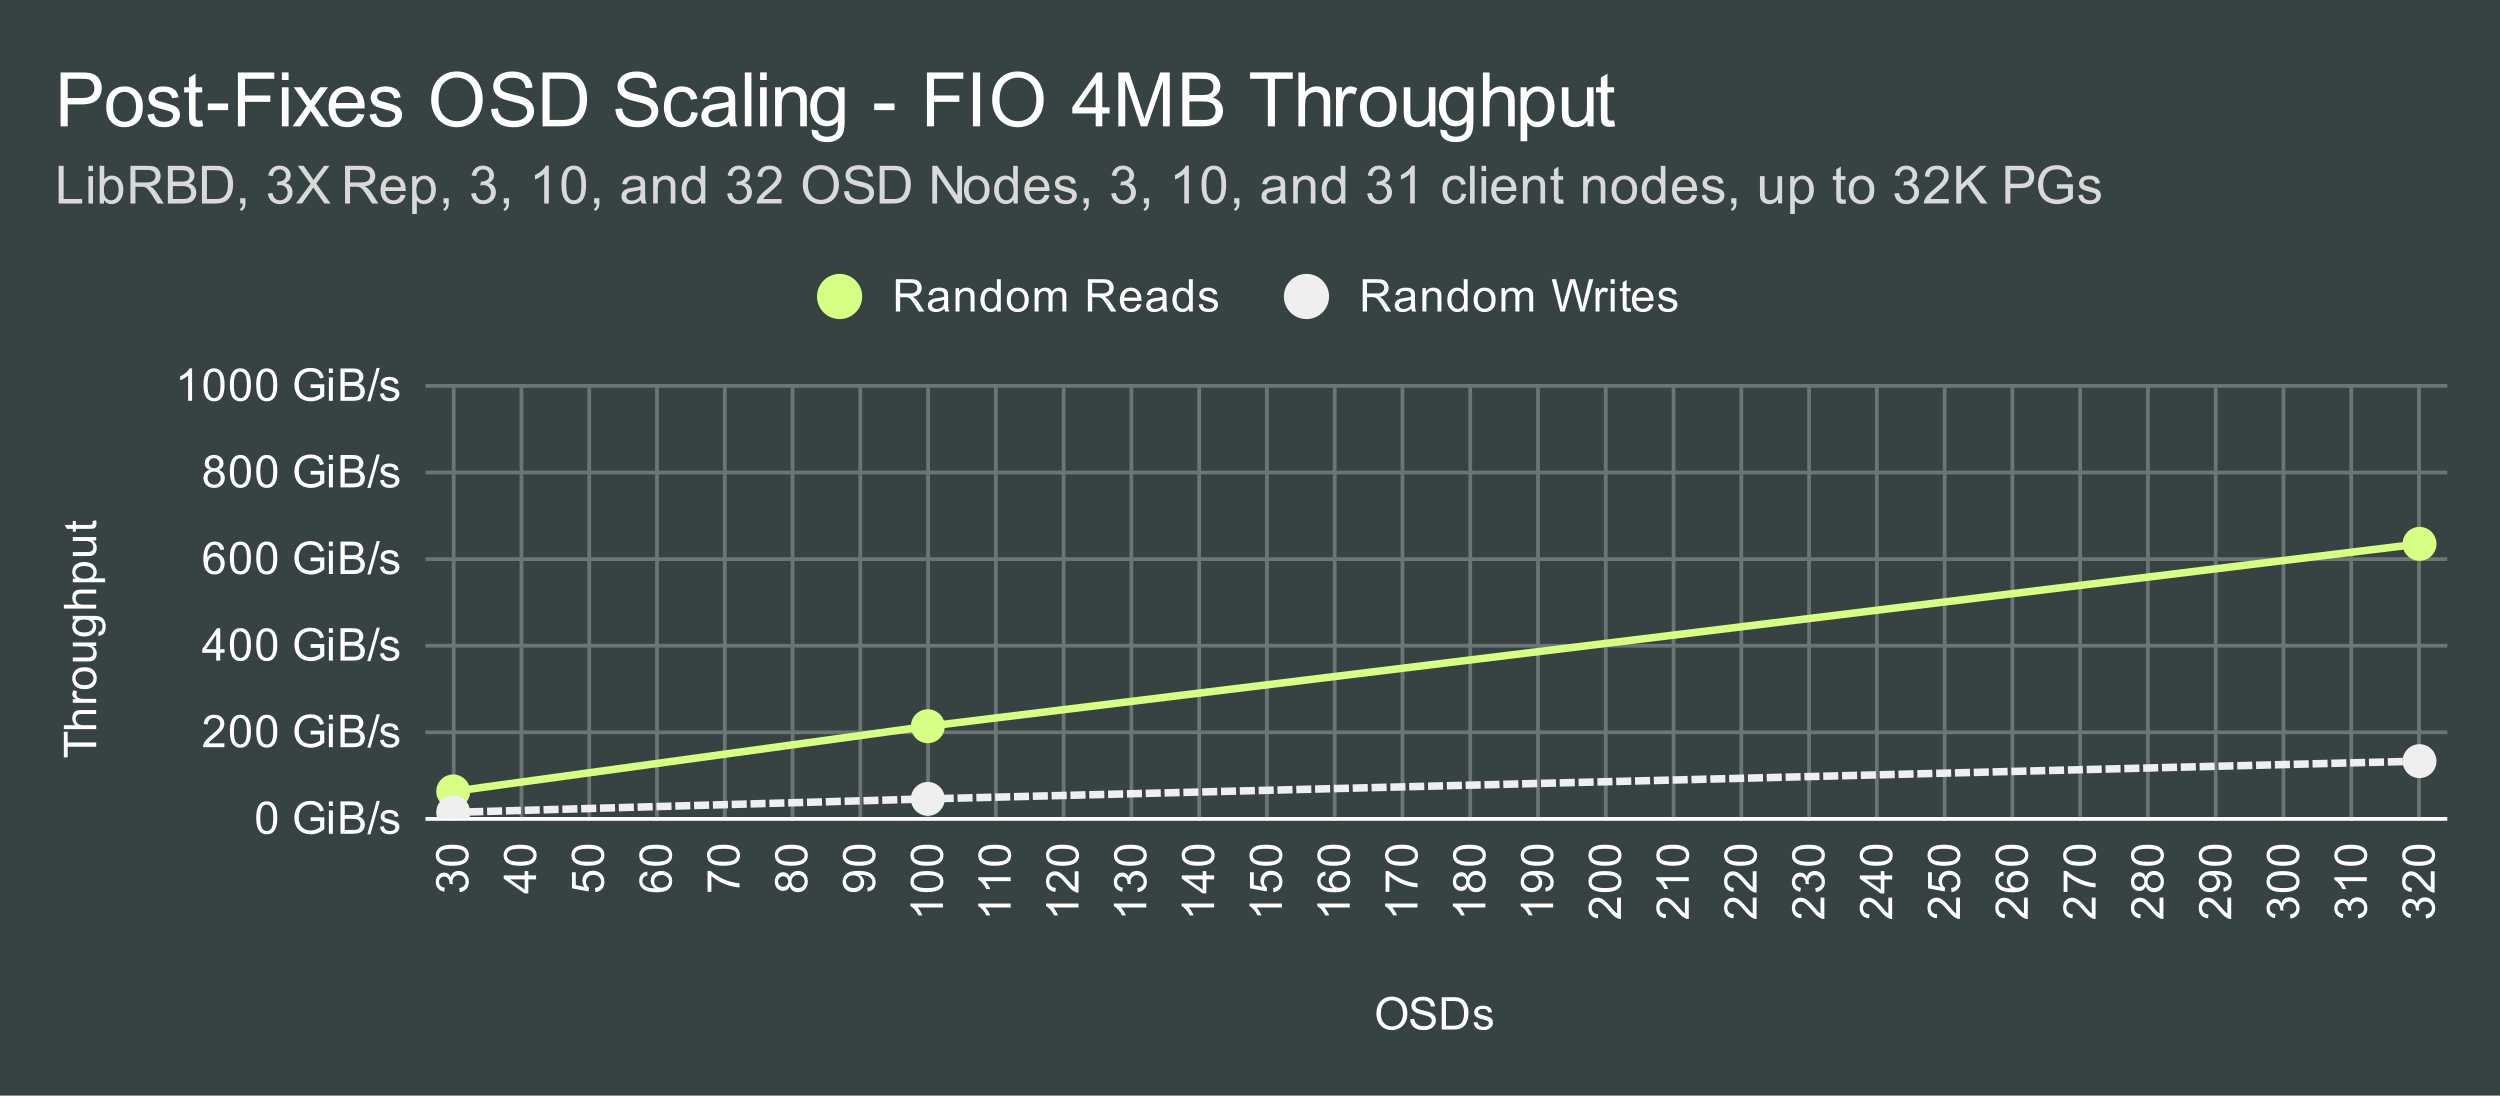 <svg viewBox="0 0 664 291" fill="none" stroke-linecap="square" stroke-miterlimit="10" width="664" height="291" xmlns="http://www.w3.org/2000/svg"><path fill="#374243" d="M0 0h664v291H0V0z"/><path stroke="#6c7475" stroke-linecap="butt" d="M120.5 102.5v115m18-115v115m18-115v115m18-115v115m18-115v115m18-115v115m18-115v115m18-115v115m18-115v115m18-115v115m18-115v115m18-115v115m18-115v115m18-115v115m18-115v115m18-115v115m18-115v115m18-115v115m18-115v115m18-115v115m18-115v115m18-115v115m18-115v115m18-115v115m18-115v115m18-115v115m18-115v115m18-115v115m18-115v115m18-115v115"/><path stroke="#fff" stroke-linecap="butt" d="M113.5 217.5h536"/><path stroke="#6c7475" stroke-linecap="butt" d="M113.5 194.5h536m-536-23h536m-536-23h536m-536-23h536m-536-23h536"/><clipPath id="a"><path d="M113.55 102.45h535.9v115h-535.9v-115z"/></clipPath><path stroke="#d7ff84" stroke-width="2" stroke-linecap="butt" clip-path="url(#a)" d="M120.372 210.199l126.062-17.308 396.194-48.44"/><path stroke="#efefef" stroke-width="2" stroke-linecap="butt" stroke-dasharray="2.0,3.0" clip-path="url(#a)" d="M120.372 215.763l126.062-3.577 396.194-10.03"/><path fill="#d7ff84" clip-path="url(#a)" d="M124.872 210.199a4.5 4.5 0 11-9 0 4.5 4.5 0 019 0zm126.062-17.308a4.5 4.5 0 11-9 0 4.5 4.5 0 019 0zm396.194-48.441a4.5 4.5 0 11-9 0 4.5 4.5 0 019 0z"/><path fill="#efefef" clip-path="url(#a)" d="M124.872 215.763a4.5 4.5 0 11-9 0 4.5 4.5 0 019 0zm126.062-3.577a4.5 4.5 0 11-9 0 4.5 4.5 0 019 0zm396.194-10.03a4.5 4.5 0 11-9 0 4.5 4.5 0 019 0z"/><path fill="#fff" d="M365.578 269.262q0-2.14 1.14-3.343 1.157-1.219 2.97-1.219 1.203 0 2.156.578.953.563 1.453 1.578.5 1.016.5 2.313 0 1.297-.531 2.328-.532 1.031-1.5 1.562-.954.532-2.079.532-1.218 0-2.171-.579-.954-.593-1.454-1.593-.484-1.016-.484-2.156zm1.172.016q0 1.563.828 2.453.844.89 2.11.89 1.28 0 2.109-.89.828-.906.828-2.578 0-1.047-.36-1.828-.343-.781-1.03-1.203-.688-.438-1.532-.438-1.203 0-2.078.828-.875.829-.875 2.766zm7.797 1.406l1.062-.093q.079.656.36 1.062.281.406.86.672.593.25 1.327.25.64 0 1.14-.188.5-.203.735-.53.25-.345.25-.735 0-.406-.234-.703-.235-.313-.766-.516-.36-.14-1.547-.422-1.171-.281-1.64-.531-.625-.328-.922-.797-.297-.484-.297-1.078 0-.64.36-1.203.374-.578 1.077-.86.72-.296 1.579-.296.953 0 1.687.312.735.297 1.125.906.39.594.422 1.344l-1.094.078q-.094-.812-.61-1.219-.5-.421-1.483-.421-1.032 0-1.5.375-.47.375-.47.906 0 .469.329.765.328.297 1.703.61 1.39.312 1.906.547.75.36 1.11.89.359.516.359 1.22 0 .687-.39 1.296-.391.594-1.126.938-.734.328-1.656.328-1.172 0-1.969-.329-.78-.343-1.234-1.03-.438-.688-.453-1.548zm8.375 2.766v-8.594h2.969q1 0 1.53.125.735.172 1.25.61.688.578 1.017 1.484.343.89.343 2.031 0 .985-.234 1.735-.219.75-.578 1.25-.36.5-.797.78-.422.282-1.016.438-.594.141-1.375.141h-3.11zm1.14-1.016h1.829q.859 0 1.343-.156.485-.156.766-.453.406-.39.625-1.078.234-.688.234-1.656 0-1.344-.453-2.063-.437-.734-1.062-.984-.469-.172-1.469-.172h-1.813v6.562zm7.313-.843l1.031-.157q.094.625.485.953.406.329 1.14.329.719 0 1.063-.282.36-.297.36-.703 0-.36-.313-.562-.22-.14-1.079-.36-1.156-.297-1.609-.5-.437-.218-.672-.593-.234-.375-.234-.844 0-.406.187-.766.188-.36.516-.594.25-.171.672-.296.422-.125.922-.125.719 0 1.265.218.563.203.829.563.265.36.359.953l-1.031.14q-.063-.468-.407-.734-.328-.281-.953-.281-.719 0-1.031.25-.313.234-.313.563 0 .203.125.359.141.172.407.281.156.063.937.266 1.125.312 1.563.5.437.187.687.547.25.359.25.906 0 .531-.312 1-.297.453-.875.719-.578.25-1.313.25-1.219 0-1.86-.5-.624-.516-.796-1.5zM25.55 198.34h-7.578v2.829h-1.016v-6.813h1.016v2.844h7.578v1.14zm0-4.687h-8.594v-1.047h3.078q-.843-.734-.843-1.86 0-.702.28-1.202.266-.516.75-.735.47-.218 1.391-.218h3.938v1.046h-3.938q-.796 0-1.156.344-.36.344-.36.969 0 .469.25.89.235.407.657.594.406.172 1.14.172h3.407v1.047zm0-6.984h-6.219v-.953h.938q-.657-.36-.86-.657-.218-.312-.218-.687 0-.531.328-1.078l.984.36q-.234.39-.234.765 0 .36.218.64.204.266.579.375.562.188 1.218.188h3.266v1.047zm-3.11-3.625q-1.734 0-2.562-.953-.687-.797-.687-1.954 0-1.28.843-2.093.828-.828 2.313-.828 1.203 0 1.89.359.688.36 1.079 1.063.375.687.375 1.5 0 1.296-.829 2.109-.843.797-2.421.797zm0-1.078q1.188 0 1.782-.516.594-.531.594-1.313 0-.796-.594-1.312t-1.813-.516q-1.156 0-1.75.532-.593.515-.593 1.296 0 .782.593 1.313.578.516 1.782.516zm3.11-10.391h-.922q1.063.734 1.063 1.984 0 .547-.204 1.032-.218.468-.53.703-.329.234-.798.328-.297.062-.984.062h-3.844v-1.062h3.453q.813 0 1.11-.063.406-.093.656-.406.234-.328.234-.812 0-.47-.234-.875-.25-.422-.672-.594-.422-.188-1.219-.188h-3.328v-1.047h6.219v.938zm.516-2.719l.156-1.031q.469-.063.687-.36.297-.39.297-1.062 0-.734-.297-1.125-.296-.406-.812-.547-.328-.094-1.36-.078.813.688.813 1.719 0 1.281-.922 1.984-.937.703-2.219.703-.89 0-1.64-.312-.766-.328-1.172-.938-.406-.609-.406-1.437 0-1.11.89-1.828h-.75v-.969h5.375q1.453 0 2.063.297.61.297.953.937.36.641.36 1.578 0 1.11-.5 1.797-.5.688-1.516.672zm-3.735-.875q1.219 0 1.781-.484.563-.485.563-1.219 0-.734-.563-1.219-.562-.5-1.75-.5-1.14 0-1.718.516-.578.5-.578 1.219 0 .703.578 1.203.562.484 1.687.484zm3.219-6.328h-8.594v-1.047h3.078q-.843-.734-.843-1.86 0-.702.28-1.202.266-.516.75-.735.47-.218 1.391-.218h3.938v1.046h-3.938q-.796 0-1.156.344-.36.344-.36.969 0 .469.25.89.235.407.657.594.406.172 1.14.172h3.407v1.047zm2.39-7h-8.609v-.953h.797q-.469-.344-.703-.766-.234-.437-.234-1.047 0-.796.406-1.406.406-.61 1.156-.906.75-.313 1.64-.313.954 0 1.72.344.765.328 1.171.985.407.656.407 1.375 0 .53-.22.953-.234.422-.562.687h3.032v1.047zm-5.468-.953q1.203 0 1.781-.484.563-.485.563-1.172 0-.703-.594-1.203-.594-.5-1.844-.5-1.187 0-1.766.484-.593.484-.593 1.172 0 .672.625 1.187.625.516 1.828.516zm3.078-10.125h-.922q1.063.734 1.063 1.984 0 .547-.204 1.032-.218.468-.53.703-.329.234-.798.328-.297.062-.984.062h-3.844v-1.062h3.453q.813 0 1.11-.063.406-.093.656-.406.234-.328.234-.812 0-.47-.234-.875-.25-.422-.672-.594-.422-.188-1.219-.188h-3.328v-1.047h6.219v.938zm-.938-5.219l.922-.156q.094.453.094.797 0 .578-.172.89-.187.313-.484.454-.297.125-1.25.125h-3.578v.765h-.813v-.765h-1.547l-.625-1.047h2.172v-1.063h.813v1.063h3.64q.453 0 .578-.047.125-.063.204-.188.078-.125.078-.359 0-.188-.032-.469zm43.438 78.86q0-1.532.313-2.454.312-.937.921-1.437.625-.5 1.563-.5.687 0 1.203.281.531.281.875.813.344.515.531 1.265.188.75.188 2.032 0 1.515-.313 2.437-.297.922-.922 1.438-.609.5-1.562.5-1.234 0-1.953-.891-.844-1.063-.844-3.484zm1.078 0q0 2.109.5 2.812.5.703 1.219.703.734 0 1.219-.703.5-.703.5-2.812 0-2.125-.5-2.813-.485-.703-1.235-.703-.719 0-1.156.61-.547.78-.547 2.906zm13.375.859v-1l3.625-.016v3.188q-.828.672-1.719 1.015-.89.329-1.828.329-1.265 0-2.312-.532-1.032-.547-1.563-1.562-.515-1.031-.515-2.297 0-1.266.515-2.344.531-1.094 1.516-1.61.984-.53 2.266-.53.937 0 1.687.296.75.297 1.172.844.437.531.656 1.406l-1.016.282q-.203-.657-.5-1.032-.28-.375-.812-.593-.531-.235-1.172-.235-.781 0-1.36.235-.562.234-.921.625-.344.39-.531.86-.329.796-.329 1.718 0 1.156.391 1.937.406.766 1.156 1.141.75.375 1.61.375.734 0 1.437-.281.703-.297 1.063-.61v-1.609h-2.516zm4.844-4v-1.219h1.062v1.219h-1.062zm0 7.375v-6.219h1.062v6.219h-1.062zm3.078 0v-8.594h3.234q.985 0 1.578.266.594.265.922.812.344.532.344 1.125 0 .547-.297 1.032-.297.484-.906.78.781.235 1.188.798.421.547.421 1.297 0 .593-.25 1.125-.25.515-.625.796-.375.282-.953.422-.562.141-1.375.141h-3.281zm1.14-4.984h1.86q.75 0 1.078-.094.438-.125.656-.422.22-.313.22-.766 0-.422-.204-.75-.203-.328-.594-.437-.375-.125-1.297-.125h-1.718v2.594zm0 3.968h2.141q.547 0 .766-.047.406-.062.656-.218.266-.172.438-.485.171-.312.171-.718 0-.485-.25-.844-.234-.36-.671-.5-.438-.14-1.266-.14h-1.984v2.952zm5.985 1.157l2.484-8.875h.844l-2.484 8.875h-.844zm3.375-2l1.031-.157q.094.625.485.953.406.329 1.14.329.719 0 1.063-.282.36-.297.36-.703 0-.36-.313-.562-.22-.14-1.079-.36-1.156-.297-1.609-.5-.437-.218-.672-.593-.234-.375-.234-.844 0-.406.187-.766.188-.36.516-.594.25-.171.672-.296.422-.125.922-.125.718 0 1.265.218.563.203.828.563.266.36.36.953l-1.031.14q-.063-.468-.407-.734-.328-.281-.953-.281-.719 0-1.031.25-.313.234-.313.563 0 .203.126.359.14.172.406.281.156.063.937.266 1.125.312 1.563.5.437.187.687.547.25.359.25.906 0 .531-.312 1-.297.453-.875.719-.578.25-1.313.25-1.219 0-1.86-.5-.624-.516-.796-1.5zm-41.328-22.157v1.016h-5.688q0-.375.125-.734.22-.579.688-1.141.484-.563 1.39-1.297 1.407-1.156 1.891-1.828.5-.672.5-1.266 0-.625-.453-1.047-.453-.437-1.172-.437-.766 0-1.219.453-.453.453-.468 1.266l-1.079-.11q.11-1.218.829-1.843.734-.641 1.968-.641 1.235 0 1.953.688.72.687.72 1.703 0 .515-.22 1.015-.203.485-.703 1.047-.484.547-1.609 1.5-.953.797-1.234 1.094-.266.281-.438.562h4.219zm1.453-3.218q0-1.532.313-2.454.312-.937.921-1.437.625-.5 1.563-.5.687 0 1.203.281.531.281.875.813.344.515.531 1.265.188.75.188 2.032 0 1.515-.313 2.437-.297.922-.922 1.438-.609.5-1.562.5-1.235 0-1.953-.891-.844-1.063-.844-3.484zm1.078 0q0 2.109.5 2.812.5.703 1.219.703.734 0 1.219-.703.5-.703.5-2.812 0-2.125-.5-2.813-.485-.703-1.235-.703-.719 0-1.156.61-.547.78-.547 2.906zm5.922 0q0-1.532.313-2.454.312-.937.921-1.437.625-.5 1.563-.5.687 0 1.203.281.531.281.875.813.344.515.531 1.265.188.75.188 2.032 0 1.515-.313 2.437-.297.922-.922 1.438-.609.5-1.562.5-1.234 0-1.953-.891-.844-1.063-.844-3.484zm1.078 0q0 2.109.5 2.812.5.703 1.219.703.734 0 1.219-.703.5-.703.5-2.812 0-2.125-.5-2.813-.485-.703-1.235-.703-.719 0-1.156.61-.547.78-.547 2.906zm13.375.859v-1l3.625-.016v3.188q-.828.672-1.719 1.015-.89.329-1.828.329-1.265 0-2.312-.532-1.032-.547-1.563-1.562-.515-1.031-.515-2.297 0-1.266.515-2.344.531-1.094 1.516-1.61.984-.53 2.266-.53.937 0 1.687.296.75.297 1.172.844.437.531.656 1.406l-1.016.282q-.203-.657-.5-1.032-.28-.375-.812-.593-.531-.235-1.172-.235-.781 0-1.36.235-.562.234-.921.625-.344.39-.531.86-.329.796-.329 1.718 0 1.156.391 1.937.406.766 1.156 1.141.75.375 1.61.375.734 0 1.437-.281.703-.297 1.063-.61v-1.609h-2.516zm4.844-4v-1.219h1.062v1.219h-1.062zm0 7.375v-6.219h1.062v6.219h-1.062zm3.078 0v-8.594h3.234q.985 0 1.578.266.594.265.922.812.344.532.344 1.125 0 .547-.297 1.032-.297.484-.906.78.781.235 1.188.798.421.547.421 1.297 0 .593-.25 1.125-.25.515-.625.796-.375.282-.953.422-.562.141-1.375.141h-3.281zm1.14-4.984h1.86q.75 0 1.078-.094.438-.125.656-.422.22-.313.22-.766 0-.422-.204-.75-.203-.328-.594-.437-.375-.125-1.297-.125h-1.718v2.594zm0 3.968h2.141q.547 0 .766-.047.406-.062.656-.218.266-.172.438-.485.171-.312.171-.718 0-.485-.25-.844-.234-.36-.671-.5-.438-.14-1.266-.14h-1.984v2.952zm5.985 1.157l2.484-8.875h.844l-2.484 8.875h-.844zm3.375-2l1.031-.157q.094.625.485.953.406.329 1.14.329.719 0 1.063-.282.36-.297.36-.703 0-.36-.313-.562-.22-.14-1.079-.36-1.156-.297-1.609-.5-.437-.218-.672-.593-.234-.375-.234-.844 0-.406.187-.766.188-.36.516-.594.25-.171.672-.296.422-.125.922-.125.718 0 1.265.218.563.203.828.563.266.36.36.953l-1.031.14q-.063-.468-.407-.734-.328-.281-.953-.281-.719 0-1.031.25-.313.234-.313.563 0 .203.126.359.14.172.406.281.156.063.937.266 1.125.312 1.563.5.437.187.687.547.25.359.25.906 0 .531-.312 1-.297.453-.875.719-.578.25-1.313.25-1.219 0-1.86-.5-.624-.516-.796-1.5zm-43.5-21.141v-2.063h-3.719v-.968l3.922-5.563h.86v5.563h1.156v.968h-1.157v2.063h-1.062zm0-3.031v-3.86l-2.688 3.86h2.688zm3.625-1.203q0-1.532.313-2.454.312-.937.921-1.437.625-.5 1.563-.5.687 0 1.203.281.531.281.875.813.344.515.531 1.265.188.75.188 2.032 0 1.515-.313 2.437-.297.922-.922 1.438-.609.5-1.562.5-1.235 0-1.953-.891-.844-1.063-.844-3.484zm1.078 0q0 2.109.5 2.812.5.703 1.219.703.734 0 1.219-.703.5-.703.5-2.812 0-2.125-.5-2.813-.485-.703-1.235-.703-.719 0-1.156.61-.547.78-.547 2.906zm5.922 0q0-1.532.313-2.454.312-.937.921-1.437.625-.5 1.563-.5.687 0 1.203.281.531.281.875.813.344.515.531 1.265.188.75.188 2.032 0 1.515-.313 2.437-.297.922-.922 1.438-.609.5-1.562.5-1.234 0-1.953-.891-.844-1.063-.844-3.484zm1.078 0q0 2.109.5 2.812.5.703 1.219.703.734 0 1.219-.703.5-.703.5-2.812 0-2.125-.5-2.813-.485-.703-1.235-.703-.719 0-1.156.61-.547.78-.547 2.906zm13.375.859v-1l3.625-.016v3.188q-.828.672-1.719 1.015-.89.329-1.828.329-1.265 0-2.312-.532-1.032-.547-1.563-1.562-.515-1.031-.515-2.297 0-1.266.515-2.344.531-1.094 1.516-1.61.984-.53 2.266-.53.937 0 1.687.296.75.297 1.172.844.437.531.656 1.406l-1.016.282q-.203-.657-.5-1.032-.28-.375-.812-.593-.531-.235-1.172-.235-.781 0-1.36.235-.562.234-.921.625-.344.39-.531.86-.329.796-.329 1.718 0 1.156.391 1.937.406.766 1.156 1.141.75.375 1.61.375.734 0 1.437-.281.703-.297 1.063-.61v-1.609h-2.516zm4.844-4v-1.219h1.062v1.219h-1.062zm0 7.375v-6.219h1.062v6.219h-1.062zm3.078 0v-8.594h3.234q.985 0 1.578.266.594.265.922.812.344.532.344 1.125 0 .547-.297 1.032-.297.484-.906.78.781.235 1.188.798.421.547.421 1.297 0 .593-.25 1.125-.25.515-.625.796-.375.282-.953.422-.562.141-1.375.141h-3.281zm1.14-4.984h1.86q.75 0 1.078-.094.438-.125.656-.422.22-.313.22-.766 0-.422-.204-.75-.203-.328-.594-.437-.375-.125-1.297-.125h-1.718v2.594zm0 3.968h2.141q.547 0 .766-.047.406-.062.656-.218.266-.172.438-.485.171-.312.171-.718 0-.485-.25-.844-.234-.36-.671-.5-.438-.14-1.266-.14h-1.984v2.952zm5.985 1.157l2.484-8.875h.844l-2.484 8.875h-.844zm3.375-2l1.031-.157q.094.625.485.953.406.329 1.14.329.719 0 1.063-.282.36-.297.36-.703 0-.36-.313-.562-.22-.14-1.079-.36-1.156-.297-1.609-.5-.437-.218-.672-.593-.234-.375-.234-.844 0-.406.187-.766.188-.36.516-.594.25-.171.672-.296.422-.125.922-.125.718 0 1.265.218.563.203.828.563.266.36.36.953l-1.031.14q-.063-.468-.407-.734-.328-.281-.953-.281-.719 0-1.031.25-.313.234-.313.563 0 .203.126.359.14.172.406.281.156.063.937.266 1.125.312 1.563.5.437.187.687.547.25.359.25.906 0 .531-.312 1-.297.453-.875.719-.578.25-1.313.25-1.219 0-1.86-.5-.624-.516-.796-1.5zm-41.406-27.625l-1.047.078q-.14-.625-.39-.907-.438-.453-1.063-.453-.5 0-.89.282-.485.375-.782 1.078-.281.687-.297 1.968.375-.578.922-.859.562-.281 1.172-.281 1.047 0 1.781.781.75.781.75 2 0 .813-.36 1.516-.343.687-.953 1.062-.609.36-1.375.36-1.328 0-2.156-.97-.828-.968-.828-3.187 0-2.5.922-3.625.797-.984 2.156-.984 1.016 0 1.656.578.657.563.782 1.563zm-4.297 3.703q0 .547.219 1.047.234.484.64.75.422.265.89.265.657 0 1.142-.531.484-.547.484-1.469 0-.89-.485-1.406-.468-.516-1.187-.516-.719 0-1.219.516-.484.516-.484 1.344zm5.828-1.453q0-1.532.313-2.454.312-.937.921-1.437.625-.5 1.563-.5.687 0 1.203.281.531.281.875.813.344.515.531 1.265.188.75.188 2.032 0 1.515-.313 2.437-.297.922-.922 1.438-.609.5-1.562.5-1.235 0-1.953-.891-.844-1.063-.844-3.484zm1.078 0q0 2.109.5 2.812.5.703 1.219.703.734 0 1.219-.703.5-.703.5-2.812 0-2.125-.5-2.813-.485-.703-1.235-.703-.719 0-1.156.61-.547.78-.547 2.906zm5.922 0q0-1.532.313-2.454.312-.937.921-1.437.625-.5 1.563-.5.687 0 1.203.281.531.281.875.813.344.515.531 1.265.188.75.188 2.032 0 1.515-.313 2.437-.297.922-.922 1.438-.609.5-1.562.5-1.234 0-1.953-.891-.844-1.063-.844-3.484zm1.078 0q0 2.109.5 2.812.5.703 1.219.703.734 0 1.219-.703.5-.703.5-2.812 0-2.125-.5-2.813-.485-.703-1.235-.703-.719 0-1.156.61-.547.78-.547 2.906zm13.375.859v-1l3.625-.016v3.188q-.828.672-1.719 1.015-.89.329-1.828.329-1.265 0-2.312-.532-1.032-.547-1.563-1.562-.515-1.031-.515-2.297 0-1.266.515-2.344.531-1.094 1.516-1.61.984-.53 2.266-.53.937 0 1.687.296.75.297 1.172.844.437.531.656 1.406l-1.016.282q-.203-.657-.5-1.032-.28-.375-.812-.593-.531-.235-1.172-.235-.781 0-1.36.235-.562.234-.921.625-.344.39-.531.86-.329.796-.329 1.718 0 1.156.391 1.937.406.766 1.156 1.141.75.375 1.61.375.734 0 1.437-.281.703-.297 1.063-.61v-1.609h-2.516zm4.844-4v-1.219h1.062v1.219h-1.062zm0 7.375v-6.219h1.062v6.219h-1.062zm3.078 0v-8.594h3.234q.985 0 1.578.266.594.265.922.812.344.532.344 1.125 0 .547-.297 1.032-.297.484-.906.78.781.235 1.188.798.421.547.421 1.297 0 .593-.25 1.125-.25.515-.625.796-.375.282-.953.422-.562.141-1.375.141h-3.281zm1.14-4.984h1.86q.75 0 1.078-.094.438-.125.656-.422.22-.313.22-.766 0-.422-.204-.75-.203-.328-.594-.437-.375-.125-1.297-.125h-1.718v2.594zm0 3.968h2.141q.547 0 .766-.047.406-.062.656-.218.266-.172.438-.485.171-.312.171-.718 0-.485-.25-.844-.234-.36-.671-.5-.438-.14-1.266-.14h-1.984v2.952zm5.985 1.157l2.484-8.875h.844l-2.484 8.875h-.844zm3.375-2l1.031-.157q.094.625.485.953.406.329 1.14.329.719 0 1.063-.282.36-.297.36-.703 0-.36-.313-.562-.22-.14-1.079-.36-1.156-.297-1.609-.5-.437-.218-.672-.593-.234-.375-.234-.844 0-.406.187-.766.188-.36.516-.594.25-.171.672-.296.422-.125.922-.125.718 0 1.265.218.563.203.828.563.266.36.36.953l-1.031.14q-.063-.468-.407-.734-.328-.281-.953-.281-.719 0-1.031.25-.313.234-.313.563 0 .203.126.359.14.172.406.281.156.063.937.266 1.125.312 1.563.5.437.187.687.547.25.359.25.906 0 .531-.312 1-.297.453-.875.719-.578.25-1.313.25-1.219 0-1.86-.5-.624-.516-.796-1.5zm-45.25-25.797q-.656-.25-.984-.688-.313-.453-.313-1.062 0-.938.672-1.578.688-.641 1.797-.641 1.125 0 1.812.656.688.657.688 1.594 0 .594-.313 1.031-.312.438-.953.688.797.25 1.203.828.407.578.407 1.375 0 1.094-.782 1.844-.765.75-2.047.75-1.265 0-2.046-.75-.782-.75-.782-1.875 0-.844.422-1.407.438-.562 1.219-.765zm-.219-1.797q0 .61.39 1 .407.39 1.032.39.61 0 1-.374.39-.391.39-.954 0-.578-.406-.968-.406-.407-1-.407-.609 0-1.015.391-.39.39-.39.922zm-.328 3.969q0 .453.203.875.219.421.64.656.423.234.907.234.75 0 1.234-.484.5-.485.5-1.235 0-.765-.5-1.265-.5-.5-1.265-.5-.75 0-1.235.5-.484.484-.484 1.219zm5.922-1.75q0-1.532.313-2.453.312-.938.921-1.438.625-.5 1.563-.5.687 0 1.203.281.531.282.875.813.344.515.531 1.265.188.75.188 2.032 0 1.515-.313 2.437-.297.922-.922 1.438-.609.5-1.562.5-1.235 0-1.953-.891-.844-1.062-.844-3.484zm1.078 0q0 2.109.5 2.812.5.703 1.219.703.734 0 1.219-.703.5-.703.5-2.812 0-2.125-.5-2.813-.485-.703-1.235-.703-.719 0-1.156.61-.547.78-.547 2.906zm5.922 0q0-1.532.313-2.453.312-.938.921-1.438.625-.5 1.563-.5.687 0 1.203.281.531.282.875.813.344.515.531 1.265.188.75.188 2.032 0 1.515-.313 2.437-.297.922-.922 1.438-.609.5-1.562.5-1.234 0-1.953-.891-.844-1.062-.844-3.484zm1.078 0q0 2.109.5 2.812.5.703 1.219.703.734 0 1.219-.703.5-.703.5-2.812 0-2.125-.5-2.813-.485-.703-1.235-.703-.719 0-1.156.61-.547.78-.547 2.906zm13.375.859v-1l3.625-.016v3.188q-.828.672-1.719 1.015-.89.329-1.828.329-1.265 0-2.312-.532-1.032-.547-1.563-1.562-.515-1.031-.515-2.297 0-1.266.515-2.344.531-1.093 1.516-1.61.984-.53 2.266-.53.937 0 1.687.297.75.296 1.172.843.437.532.656 1.407l-1.016.28q-.203-.656-.5-1.03-.28-.376-.812-.594-.531-.235-1.172-.235-.781 0-1.36.235-.562.234-.921.625-.344.39-.531.86-.329.796-.329 1.718 0 1.156.391 1.937.406.766 1.156 1.141.75.375 1.61.375.734 0 1.437-.281.703-.297 1.063-.61v-1.609h-2.516zm4.844-4v-1.219h1.062v1.219h-1.062zm0 7.375v-6.219h1.062v6.219h-1.062zm3.078 0v-8.594h3.234q.985 0 1.578.266.594.266.922.812.344.532.344 1.125 0 .547-.297 1.032-.297.484-.906.78.781.235 1.188.798.421.547.421 1.297 0 .593-.25 1.125-.25.515-.625.796-.375.282-.953.422-.562.141-1.375.141h-3.281zm1.14-4.984h1.86q.75 0 1.078-.094.438-.125.656-.422.22-.313.22-.766 0-.421-.204-.75-.203-.328-.594-.437-.375-.125-1.297-.125h-1.718v2.594zm0 3.968h2.141q.547 0 .766-.047.406-.062.656-.218.266-.172.438-.485.171-.312.171-.718 0-.485-.25-.844-.234-.36-.671-.5-.438-.14-1.266-.14h-1.984v2.952zm5.985 1.157l2.484-8.875h.844l-2.484 8.875h-.844zm3.375-2l1.031-.157q.094.625.485.953.406.329 1.14.329.719 0 1.063-.282.36-.297.36-.703 0-.36-.313-.562-.22-.14-1.079-.36-1.156-.296-1.609-.5-.437-.218-.672-.593-.234-.375-.234-.844 0-.406.187-.766.188-.36.516-.593.25-.172.672-.297.422-.125.922-.125.718 0 1.265.218.563.204.828.563.266.36.36.953l-1.031.14q-.063-.468-.407-.734-.328-.281-.953-.281-.719 0-1.031.25-.313.234-.313.563 0 .203.126.359.14.172.406.281.156.063.937.266 1.125.312 1.563.5.437.187.687.547.25.359.25.906 0 .531-.312 1-.297.453-.875.719-.578.25-1.313.25-1.219 0-1.86-.5-.624-.516-.796-1.5zM51.019 106.45h-1.047v-6.719q-.39.36-1.016.735-.61.359-1.094.53v-1.015q.875-.422 1.532-1 .672-.593.953-1.156h.672v8.625zm3.031-4.234q0-1.532.313-2.453.312-.938.921-1.438.625-.5 1.563-.5.687 0 1.203.281.531.282.875.813.344.515.531 1.265.188.75.188 2.032 0 1.515-.313 2.437-.297.922-.922 1.438-.609.5-1.562.5-1.235 0-1.953-.891-.844-1.063-.844-3.484zm1.078 0q0 2.109.5 2.812.5.703 1.219.703.734 0 1.219-.703.5-.703.5-2.812 0-2.125-.5-2.813-.485-.703-1.235-.703-.719 0-1.156.61-.547.78-.547 2.906zm5.922 0q0-1.532.313-2.453.312-.938.921-1.438.625-.5 1.563-.5.687 0 1.203.281.531.282.875.813.344.515.531 1.265.188.75.188 2.032 0 1.515-.313 2.437-.297.922-.922 1.438-.609.5-1.562.5-1.235 0-1.953-.891-.844-1.063-.844-3.484zm1.078 0q0 2.109.5 2.812.5.703 1.219.703.734 0 1.219-.703.5-.703.5-2.812 0-2.125-.5-2.813-.485-.703-1.235-.703-.719 0-1.156.61-.547.78-.547 2.906zm5.922 0q0-1.532.313-2.453.312-.938.921-1.438.625-.5 1.563-.5.687 0 1.203.281.531.282.875.813.344.515.531 1.265.188.75.188 2.032 0 1.515-.313 2.437-.297.922-.922 1.438-.609.5-1.562.5-1.234 0-1.953-.891-.844-1.063-.844-3.484zm1.078 0q0 2.109.5 2.812.5.703 1.219.703.734 0 1.219-.703.5-.703.5-2.812 0-2.125-.5-2.813-.485-.703-1.235-.703-.719 0-1.156.61-.547.78-.547 2.906zm13.375.859v-1l3.625-.016v3.188q-.828.672-1.719 1.016-.89.328-1.828.328-1.265 0-2.312-.532-1.032-.546-1.563-1.562-.515-1.031-.515-2.297 0-1.266.515-2.344.531-1.093 1.516-1.61.984-.53 2.266-.53.937 0 1.687.297.75.296 1.172.843.437.532.656 1.407l-1.016.28q-.203-.656-.5-1.03-.28-.376-.812-.594-.531-.235-1.172-.235-.781 0-1.36.235-.562.234-.921.625-.344.39-.531.86-.329.796-.329 1.718 0 1.156.391 1.937.406.766 1.156 1.141.75.375 1.61.375.734 0 1.437-.281.703-.297 1.063-.61v-1.609h-2.516zm4.844-4v-1.219h1.062v1.219h-1.062zm0 7.375v-6.219h1.062v6.219h-1.062zm3.078 0v-8.594h3.234q.985 0 1.578.266.594.266.922.812.344.532.344 1.125 0 .547-.297 1.032-.297.484-.906.78.781.235 1.188.798.421.547.421 1.297 0 .593-.25 1.125-.25.515-.625.797-.375.28-.953.421-.562.141-1.375.141h-3.281zm1.14-4.984h1.86q.75 0 1.078-.094.438-.125.656-.422.22-.313.22-.766 0-.421-.204-.75-.203-.328-.594-.437-.375-.125-1.297-.125h-1.718v2.594zm0 3.968h2.141q.547 0 .766-.046.406-.063.656-.22.266-.171.438-.484.171-.312.171-.718 0-.485-.25-.844-.234-.36-.671-.5-.438-.14-1.266-.14h-1.984v2.952zm5.985 1.157l2.484-8.875h.844l-2.484 8.875h-.844zm3.375-2l1.031-.157q.094.625.485.954.406.328 1.14.328.719 0 1.063-.282.36-.296.36-.703 0-.36-.313-.562-.22-.14-1.079-.36-1.156-.296-1.609-.5-.437-.218-.672-.593-.234-.375-.234-.844 0-.406.187-.766.188-.36.516-.593.25-.172.672-.297.422-.125.922-.125.718 0 1.265.218.563.204.828.563.266.36.36.953l-1.031.14q-.063-.468-.407-.734-.328-.281-.953-.281-.719 0-1.031.25-.313.234-.313.563 0 .203.126.359.14.172.406.281.156.063.937.266 1.125.312 1.563.5.437.187.687.547.25.359.25.906 0 .531-.312 1-.297.453-.875.719-.578.25-1.313.25-1.219 0-1.86-.5-.624-.516-.796-1.5zm21.181 132.359l-.14-1.062q.89-.172 1.296-.61.391-.437.391-1.062 0-.75-.516-1.266-.515-.516-1.28-.516-.72 0-1.188.485-.485.469-.485 1.203 0 .297.125.75l-.937-.125q.015-.11.015-.172 0-.672-.343-1.203-.36-.547-1.094-.547-.578 0-.953.39-.39.391-.39 1.016 0 .61.39 1.032.39.406 1.156.515l-.187 1.063q-1.047-.188-1.625-.875-.594-.688-.594-1.703 0-.704.312-1.297.297-.594.813-.907.515-.312 1.11-.312.546 0 1.015.297.453.297.719.875.171-.75.734-1.172.547-.422 1.39-.422 1.126 0 1.907.828.781.813.781 2.063 0 1.125-.672 1.875-.687.75-1.75.859zm-1.969-7q-1.53 0-2.453-.312-.937-.313-1.437-.922-.5-.625-.5-1.563 0-.687.281-1.203.281-.531.813-.875.515-.344 1.265-.531.75-.188 2.031-.188 1.516 0 2.438.313.922.297 1.437.922.5.609.5 1.562 0 1.235-.89 1.953-1.063.844-3.485.844zm0-1.078q2.11 0 2.813-.5.703-.5.703-1.219 0-.734-.703-1.219-.703-.5-2.813-.5-2.125 0-2.812.5-.703.485-.703 1.235 0 .719.61 1.156.78.547 2.905.547zm22.243 4.703h-2.062v3.719h-.969l-5.562-3.922v-.86h5.562v-1.156h.97v1.156h2.062v1.063zm-3.03 0h-3.86l3.86 2.688v-2.688zm-1.204-3.625q-1.531 0-2.453-.313-.937-.312-1.437-.921-.5-.625-.5-1.563 0-.687.28-1.203.282-.531.813-.875.516-.344 1.266-.531.75-.188 2.031-.188 1.516 0 2.438.313.922.297 1.437.922.5.609.5 1.562 0 1.234-.89 1.953-1.063.844-3.485.844zm0-1.078q2.11 0 2.813-.5.703-.5.703-1.219 0-.734-.703-1.219-.703-.5-2.813-.5-2.125 0-2.812.5-.703.485-.703 1.235 0 .718.609 1.156.781.547 2.906.547zm19.994 8.078l-.094-1.11q.812-.124 1.218-.562.407-.453.407-1.094 0-.75-.578-1.28-.579-.532-1.516-.532-.906 0-1.422.516-.531.5-.531 1.328 0 .5.234.922.235.406.594.64l-.125.985-4.406-.829v-4.28h1v3.437l2.312.453q-.547-.766-.547-1.61 0-1.125.782-1.89.78-.781 2.015-.781 1.156 0 2.016.671 1.031.829 1.031 2.25 0 1.172-.656 1.922-.656.735-1.735.844zm-1.985-7q-1.531 0-2.453-.312-.938-.313-1.438-.922-.5-.625-.5-1.563 0-.687.282-1.203.281-.531.812-.875.516-.344 1.266-.531.75-.188 2.031-.188 1.516 0 2.438.313.921.297 1.437.922.5.609.5 1.562 0 1.235-.89 1.953-1.063.844-3.485.844zm0-1.078q2.11 0 2.813-.5.703-.5.703-1.219 0-.734-.703-1.219-.704-.5-2.813-.5-2.125 0-2.812.5-.704.485-.704 1.235 0 .719.61 1.156.781.547 2.906.547zm15.759 2.609l.078 1.047q-.625.14-.906.39-.453.438-.453 1.063 0 .5.281.89.375.485 1.078.782.688.281 1.969.297-.578-.375-.86-.922-.28-.562-.28-1.172 0-1.047.78-1.781.782-.75 2-.75.813 0 1.516.36.688.343 1.063.952.359.61.359 1.375 0 1.329-.969 2.157-.969.828-3.187.828-2.5 0-3.625-.922-.985-.797-.985-2.156 0-1.016.578-1.657.563-.656 1.563-.78zm3.703 4.297q.547 0 1.047-.219.484-.234.75-.64.266-.422.266-.89 0-.657-.532-1.142-.547-.484-1.468-.484-.891 0-1.407.484-.515.47-.515 1.188 0 .719.515 1.219.516.484 1.344.484zm-1.453-5.828q-1.531 0-2.453-.313-.938-.312-1.438-.921-.5-.625-.5-1.563 0-.687.282-1.203.28-.531.812-.875.516-.344 1.266-.531.75-.188 2.031-.188 1.516 0 2.437.313.922.297 1.438.922.5.609.5 1.562 0 1.234-.89 1.953-1.063.844-3.485.844zm0-1.078q2.11 0 2.812-.5.704-.5.704-1.219 0-.734-.704-1.219-.703-.5-2.812-.5-2.125 0-2.813.5-.703.485-.703 1.235 0 .718.61 1.156.781.547 2.906.547zm14.774 8.016h-1.015v-5.563h.828q.875.813 2.328 1.625 1.438.797 2.969 1.234 1.078.329 2.36.407v1.093q-1.016-.015-2.454-.39-1.437-.39-2.766-1.094-1.328-.719-2.25-1.531v4.219zm3.235-6.938q-1.531 0-2.453-.312-.938-.313-1.438-.922-.5-.625-.5-1.563 0-.687.281-1.203.282-.531.813-.875.516-.344 1.266-.531.75-.188 2.03-.188 1.516 0 2.438.313.922.297 1.438.922.5.609.5 1.562 0 1.235-.89 1.953-1.063.844-3.485.844zm0-1.078q2.11 0 2.812-.5.703-.5.703-1.219 0-.734-.703-1.219-.703-.5-2.812-.5-2.125 0-2.813.5-.703.485-.703 1.235 0 .719.61 1.156.78.547 2.906.547zm17.587 6.453q-.25.656-.688.984-.453.313-1.062.313-.938 0-1.578-.672-.641-.688-.641-1.797 0-1.125.656-1.812.657-.688 1.594-.688.594 0 1.031.313.438.312.688.953.25-.797.828-1.203.578-.407 1.375-.407 1.094 0 1.844.782.75.765.75 2.046 0 1.266-.75 2.047-.75.782-1.875.782-.844 0-1.407-.422-.562-.438-.765-1.219zm-1.797.219q.61 0 1-.39.39-.407.39-1.032 0-.61-.374-1-.391-.39-.954-.39-.578 0-.968.405-.407.407-.407 1 0 .61.391 1.016.39.39.922.39zm3.969.328q.453 0 .875-.203.422-.219.656-.64.234-.423.234-.907 0-.75-.484-1.235-.484-.5-1.234-.5-.766 0-1.266.5t-.5 1.266q0 .75.5 1.234.484.485 1.219.485zm-1.75-5.922q-1.532 0-2.453-.313-.938-.312-1.438-.921-.5-.625-.5-1.563 0-.687.281-1.203.282-.531.813-.875.515-.344 1.265-.531.75-.188 2.032-.188 1.515 0 2.437.313.922.297 1.438.922.5.609.5 1.562 0 1.234-.891 1.953-1.062.844-3.484.844zm0-1.078q2.109 0 2.812-.5.703-.5.703-1.219 0-.734-.703-1.219-.703-.5-2.812-.5-2.125 0-2.813.5-.703.485-.703 1.235 0 .718.61 1.156.78.547 2.906.547zm20.258 7.922l-.093-1.016q.718-.125 1.047-.484.312-.375.312-.938 0-.484-.219-.843-.234-.375-.593-.61-.375-.234-1-.39-.641-.157-1.297-.157h-.219q.5.313.828.86.313.547.313 1.187 0 1.078-.766 1.813-.781.734-2.047.734-1.312 0-2.11-.766-.796-.78-.796-1.937 0-.828.453-1.516.453-.703 1.297-1.062.828-.36 2.406-.36 1.64 0 2.625.36.969.344 1.484 1.062.5.703.5 1.64 0 1.017-.546 1.657-.563.64-1.579.766zm-3.796-4.313q-.907 0-1.438.485-.531.468-.531 1.156 0 .703.578 1.234.562.516 1.484.516.813 0 1.328-.5.516-.5.516-1.219 0-.734-.516-1.203-.515-.469-1.421-.469zm1.546-2.531q-1.53 0-2.453-.312-.937-.313-1.437-.922-.5-.625-.5-1.563 0-.687.281-1.203.281-.531.813-.875.515-.344 1.265-.531.75-.188 2.031-.188 1.516 0 2.438.313.922.297 1.437.922.5.609.5 1.562 0 1.235-.89 1.953-1.063.844-3.485.844zm0-1.078q2.11 0 2.813-.5.703-.5.703-1.219 0-.734-.703-1.219-.703-.5-2.813-.5-2.125 0-2.812.5-.703.485-.703 1.235 0 .719.61 1.156.78.547 2.905.547zm22.244 11.109v1.047h-6.72q.36.39.735 1.016.36.61.532 1.093h-1.016q-.422-.875-1-1.53-.594-.673-1.156-.954v-.672h8.625zm-4.235-3.031q-1.53 0-2.453-.313-.937-.312-1.437-.921-.5-.625-.5-1.563 0-.687.28-1.203.282-.531.813-.875.516-.344 1.266-.531.75-.188 2.031-.188 1.516 0 2.438.313.922.297 1.437.922.5.609.5 1.562 0 1.234-.89 1.953-1.063.844-3.485.844zm0-1.078q2.11 0 2.813-.5.703-.5.703-1.219 0-.734-.703-1.219-.703-.5-2.813-.5-2.125 0-2.812.5-.703.485-.703 1.235 0 .718.61 1.156.78.547 2.905.547zm0-5.922q-1.53 0-2.453-.313-.937-.312-1.437-.921-.5-.625-.5-1.563 0-.687.28-1.203.282-.531.813-.875.516-.344 1.266-.531.75-.188 2.031-.188 1.516 0 2.438.313.922.297 1.437.922.5.609.5 1.562 0 1.234-.89 1.953-1.063.844-3.485.844zm0-1.078q2.11 0 2.813-.5.703-.5.703-1.219 0-.734-.703-1.219-.703-.5-2.813-.5-2.125 0-2.812.5-.703.485-.703 1.235 0 .718.61 1.156.78.547 2.905.547zm22.244 11.109v1.047h-6.72q.36.39.735 1.016.36.61.531 1.093h-1.015q-.422-.875-1-1.53-.594-.673-1.156-.954v-.672h8.625zm0-7v1.047h-6.72q.36.39.735 1.016.36.61.531 1.093h-1.015q-.422-.875-1-1.53-.594-.673-1.156-.954v-.672h8.625zm-4.235-3.031q-1.531 0-2.453-.313-.937-.312-1.437-.921-.5-.625-.5-1.563 0-.687.28-1.203.282-.531.813-.875.516-.344 1.266-.531.75-.188 2.031-.188 1.516 0 2.438.313.922.297 1.437.922.5.609.5 1.562 0 1.234-.89 1.953-1.063.844-3.485.844zm0-1.078q2.11 0 2.813-.5.703-.5.703-1.219 0-.734-.703-1.219-.703-.5-2.813-.5-2.125 0-2.812.5-.703.485-.703 1.235 0 .718.609 1.156.781.547 2.906.547zm22.243 11.109v1.047h-6.718q.359.39.734 1.016.36.61.531 1.094h-1.015q-.422-.875-1-1.532-.594-.672-1.157-.953v-.672h8.625zm-1.015-8.578h1.015v5.688q-.375 0-.734-.125-.578-.22-1.14-.688-.563-.484-1.298-1.39-1.156-1.407-1.828-1.891-.672-.5-1.265-.5-.625 0-1.047.453-.438.453-.438 1.172 0 .766.453 1.219.454.453 1.266.468l-.11 1.079q-1.218-.11-1.843-.829-.64-.734-.64-1.968 0-1.235.687-1.953.687-.72 1.703-.72.516 0 1.016.22.484.203 1.046.703.547.484 1.5 1.609.797.953 1.094 1.234.281.266.563.438v-4.219zm-3.219-1.453q-1.531 0-2.453-.312-.938-.313-1.438-.922-.5-.625-.5-1.563 0-.687.282-1.203.28-.531.812-.875.516-.344 1.266-.531.75-.188 2.031-.188 1.516 0 2.438.313.921.297 1.437.922.5.609.5 1.562 0 1.235-.89 1.953-1.063.844-3.485.844zm0-1.078q2.11 0 2.813-.5.703-.5.703-1.219 0-.734-.704-1.219-.703-.5-2.812-.5-2.125 0-2.813.5-.703.485-.703 1.235 0 .719.61 1.156.781.547 2.906.547zm22.243 11.109v1.047h-6.719q.36.39.735 1.016.36.61.531 1.093h-1.016q-.421-.875-1-1.53-.593-.673-1.156-.954v-.672h8.625zm-2.265-3.031l-.141-1.063q.89-.171 1.297-.609.39-.437.39-1.062 0-.75-.515-1.266-.516-.516-1.281-.516-.72 0-1.188.485-.484.468-.484 1.203 0 .297.125.75l-.938-.125q.016-.11.016-.172 0-.672-.344-1.203-.36-.547-1.094-.547-.578 0-.953.39-.39.391-.39 1.016 0 .61.39 1.031.39.407 1.156.516l-.187 1.063q-1.047-.188-1.625-.875-.594-.688-.594-1.704 0-.703.313-1.296.297-.594.812-.907.516-.312 1.11-.312.546 0 1.015.297.453.297.719.875.172-.75.734-1.172.547-.422 1.391-.422 1.125 0 1.906.828.781.813.781 2.063 0 1.125-.671 1.875-.688.75-1.75.859zm-1.97-7q-1.53 0-2.452-.313-.938-.312-1.438-.921-.5-.625-.5-1.563 0-.687.281-1.203.282-.531.813-.875.516-.344 1.266-.531.75-.188 2.03-.188 1.516 0 2.438.313.922.297 1.438.922.5.609.5 1.562 0 1.234-.89 1.953-1.063.844-3.485.844zm0-1.078q2.11 0 2.813-.5.703-.5.703-1.219 0-.734-.703-1.219-.703-.5-2.812-.5-2.125 0-2.813.5-.703.485-.703 1.235 0 .718.61 1.156.78.547 2.906.547zm22.245 11.109v1.047h-6.72q.36.39.735 1.016.36.61.53 1.093H316q-.422-.875-1-1.53-.593-.673-1.156-.954v-.672h8.625zm0-6.406h-2.063v3.719h-.97l-5.562-3.922v-.86h5.563v-1.156h.969v1.156h2.062v1.063zm-3.032 0h-3.86l3.86 2.688v-2.688zm-1.203-3.625q-1.532 0-2.453-.313-.938-.312-1.438-.921-.5-.625-.5-1.563 0-.687.281-1.203.282-.531.813-.875.515-.344 1.265-.531.75-.188 2.032-.188 1.515 0 2.437.313.922.297 1.438.922.5.609.5 1.562 0 1.234-.89 1.953-1.063.844-3.485.844zm0-1.078q2.11 0 2.812-.5.703-.5.703-1.219 0-.734-.703-1.219-.703-.5-2.812-.5-2.125 0-2.813.5-.703.485-.703 1.235 0 .718.61 1.156.78.547 2.906.547zm22.243 11.109v1.047h-6.719q.36.39.735 1.016.359.61.53 1.093h-1.015q-.422-.875-1-1.53-.594-.673-1.156-.954v-.672h8.625zm-2.25-3.031l-.094-1.11q.813-.124 1.219-.562.406-.453.406-1.094 0-.75-.578-1.28-.578-.532-1.516-.532-.906 0-1.421.515-.532.5-.532 1.329 0 .5.235.921.234.407.593.641l-.125.984-4.406-.828v-4.28h1v3.437l2.313.453q-.547-.766-.547-1.61 0-1.125.781-1.89.781-.782 2.016-.782 1.156 0 2.015.672 1.032.828 1.032 2.25 0 1.172-.657 1.922-.656.735-1.734.844zm-1.984-7q-1.532 0-2.454-.313-.937-.312-1.437-.921-.5-.625-.5-1.563 0-.687.281-1.203.281-.531.813-.875.515-.344 1.265-.531.75-.188 2.032-.188 1.515 0 2.437.313.922.297 1.438.922.5.609.5 1.562 0 1.234-.891 1.953-1.063.844-3.484.844zm0-1.078q2.109 0 2.812-.5.703-.5.703-1.219 0-.734-.703-1.219-.703-.5-2.812-.5-2.125 0-2.813.5-.703.485-.703 1.235 0 .718.61 1.156.78.547 2.906.547zm22.243 11.109v1.047h-6.719q.36.39.734 1.016.36.61.532 1.094h-1.016q-.422-.875-1-1.532-.594-.672-1.156-.953v-.672h8.625zm-6.485-8.5l.078 1.047q-.625.14-.906.39-.453.438-.453 1.063 0 .5.281.89.375.485 1.078.782.688.281 1.97.297-.579-.375-.86-.922-.281-.562-.281-1.172 0-1.047.78-1.781.782-.75 2-.75.813 0 1.516.36.688.343 1.063.953.36.609.36 1.375 0 1.328-.97 2.156-.968.828-3.187.828-2.5 0-3.625-.922-.984-.797-.984-2.156 0-1.016.578-1.656.562-.657 1.562-.782zm3.703 4.297q.547 0 1.047-.219.485-.234.75-.64.266-.422.266-.89 0-.657-.531-1.141-.547-.485-1.469-.485-.89 0-1.406.485-.516.468-.516 1.187 0 .719.516 1.219.515.484 1.343.484zm-1.453-5.828q-1.53 0-2.453-.312-.937-.313-1.437-.922-.5-.625-.5-1.563 0-.687.281-1.203.281-.531.813-.875.515-.344 1.265-.531.75-.188 2.031-.188 1.516 0 2.438.313.922.297 1.437.922.5.609.5 1.562 0 1.235-.89 1.953-1.063.844-3.485.844zm0-1.078q2.11 0 2.813-.5.703-.5.703-1.219 0-.734-.703-1.219-.703-.5-2.813-.5-2.125 0-2.812.5-.703.485-.703 1.235 0 .719.61 1.156.78.547 2.905.547zm22.244 11.109v1.047h-6.72q.36.39.735 1.016.36.61.531 1.093h-1.015q-.422-.875-1-1.53-.594-.673-1.156-.954v-.672h8.625zm-7.47-3.094h-1.015v-5.562h.828q.875.813 2.328 1.625 1.438.797 2.97 1.234 1.077.328 2.359.407v1.093q-1.016-.015-2.454-.39-1.437-.39-2.765-1.094-1.328-.719-2.25-1.531v4.218zm3.235-6.937q-1.531 0-2.453-.313-.937-.312-1.437-.921-.5-.625-.5-1.563 0-.687.28-1.203.282-.531.813-.875.516-.344 1.266-.531.75-.188 2.031-.188 1.516 0 2.438.313.922.297 1.437.922.5.609.5 1.562 0 1.234-.89 1.953-1.063.844-3.485.844zm0-1.078q2.11 0 2.813-.5.703-.5.703-1.219 0-.734-.703-1.219-.703-.5-2.813-.5-2.125 0-2.812.5-.703.485-.703 1.235 0 .718.609 1.156.781.547 2.906.547zm22.243 11.109v1.047h-6.718q.36.39.734 1.016.36.61.531 1.093h-1.015q-.422-.875-1-1.53-.594-.673-1.157-.954v-.672h8.625zm-4.656-4.656q-.25.656-.687.984-.453.313-1.063.313-.937 0-1.578-.672-.64-.688-.64-1.797 0-1.125.656-1.812.656-.688 1.593-.688.594 0 1.032.313.437.312.687.953.25-.797.828-1.203.578-.407 1.375-.407 1.094 0 1.844.782.75.765.75 2.046 0 1.266-.75 2.047-.75.782-1.875.782-.844 0-1.406-.422-.563-.438-.766-1.219zm-1.797.219q.61 0 1-.39.39-.407.39-1.032 0-.61-.374-1-.39-.39-.953-.39-.578 0-.969.405-.406.407-.406 1 0 .61.39 1.016.391.39.922.39zm3.97.328q.452 0 .874-.203.422-.219.656-.64.235-.423.235-.907 0-.75-.485-1.235-.484-.5-1.234-.5-.766 0-1.266.5t-.5 1.266q0 .75.5 1.234.485.485 1.22.485zm-1.75-5.922q-1.532 0-2.454-.313-.938-.312-1.438-.921-.5-.625-.5-1.563 0-.687.282-1.203.28-.531.812-.875.516-.344 1.266-.531.75-.188 2.031-.188 1.516 0 2.438.313.921.297 1.437.922.5.609.5 1.562 0 1.234-.89 1.953-1.063.844-3.485.844zm0-1.078q2.108 0 2.812-.5.703-.5.703-1.219 0-.734-.703-1.219-.704-.5-2.813-.5-2.125 0-2.812.5-.704.485-.704 1.235 0 .718.61 1.156.781.547 2.906.547zm22.242 11.109v1.047h-6.718q.359.39.734 1.016.36.61.531 1.093h-1.015q-.422-.875-1-1.53-.594-.673-1.157-.954v-.672h8.625zm-1.984-3.187l-.094-1.016q.719-.125 1.047-.484.313-.375.313-.938 0-.484-.22-.844-.234-.375-.593-.609-.375-.234-1-.39-.64-.157-1.297-.157h-.219q.5.313.829.86.312.546.312 1.187 0 1.078-.766 1.813-.78.734-2.046.734-1.313 0-2.11-.766-.797-.78-.797-1.937 0-.828.453-1.516.454-.703 1.297-1.062.828-.36 2.407-.36 1.64 0 2.625.36.968.343 1.484 1.062.5.703.5 1.64 0 1.016-.547 1.657-.562.64-1.578.766zm-3.797-4.313q-.906 0-1.437.485-.532.468-.532 1.156 0 .703.578 1.234.563.516 1.485.516.812 0 1.328-.5t.516-1.219q0-.734-.516-1.203-.516-.469-1.422-.469zm1.547-2.531q-1.531 0-2.453-.313-.938-.312-1.438-.921-.5-.625-.5-1.563 0-.687.282-1.203.28-.531.812-.875.516-.344 1.266-.531.75-.188 2.03-.188 1.517 0 2.438.313.922.297 1.438.922.5.609.5 1.562 0 1.234-.89 1.953-1.063.844-3.485.844zm0-1.078q2.11 0 2.812-.5.704-.5.704-1.219 0-.734-.704-1.219-.703-.5-2.812-.5-2.125 0-2.813.5-.703.485-.703 1.235 0 .718.61 1.156.78.547 2.906.547zm21.228 9.531h1.015v5.688q-.375 0-.734-.125-.578-.22-1.14-.688-.563-.484-1.298-1.39-1.156-1.407-1.828-1.891-.672-.5-1.265-.5-.625 0-1.047.453-.438.453-.438 1.172 0 .766.453 1.219.453.453 1.266.468l-.11 1.079q-1.218-.11-1.843-.829-.64-.734-.64-1.968 0-1.235.687-1.953.687-.72 1.703-.72.515 0 1.015.22.485.203 1.047.703.547.484 1.5 1.609.797.953 1.094 1.234.281.266.563.438v-4.219zm-3.22-1.453q-1.53 0-2.452-.312-.938-.313-1.438-.922-.5-.625-.5-1.563 0-.687.281-1.203.282-.531.813-.875.516-.344 1.266-.531.75-.188 2.03-.188 1.516 0 2.438.313.922.297 1.438.922.5.609.5 1.562 0 1.235-.89 1.953-1.063.844-3.485.844zm0-1.078q2.11 0 2.813-.5.703-.5.703-1.219 0-.734-.703-1.219-.703-.5-2.812-.5-2.125 0-2.813.5-.703.485-.703 1.235 0 .719.61 1.156.78.547 2.906.547zm0-5.922q-1.53 0-2.452-.312-.938-.313-1.438-.922-.5-.625-.5-1.563 0-.687.281-1.203.282-.531.813-.875.516-.344 1.266-.531.75-.188 2.03-.188 1.516 0 2.438.313.922.297 1.438.922.5.609.5 1.562 0 1.235-.89 1.953-1.063.844-3.485.844zm0-1.078q2.11 0 2.813-.5.703-.5.703-1.219 0-.734-.703-1.219-.703-.5-2.812-.5-2.125 0-2.813.5-.703.485-.703 1.235 0 .719.61 1.156.78.547 2.906.547zm21.228 9.531h1.016v5.688q-.375 0-.734-.125-.579-.22-1.141-.688-.563-.484-1.297-1.39-1.156-1.407-1.828-1.891-.672-.5-1.266-.5-.625 0-1.047.453-.437.453-.437 1.172 0 .765.453 1.219.453.453 1.266.468l-.11 1.078q-1.218-.109-1.843-.828-.641-.734-.641-1.968 0-1.235.687-1.954.688-.718 1.704-.718.515 0 1.015.218.485.204 1.047.704.547.484 1.5 1.609.797.953 1.094 1.234.281.266.562.438v-4.219zm1.016-5.422v1.047h-6.719q.36.39.735 1.016.359.61.53 1.093h-1.015q-.422-.875-1-1.53-.594-.673-1.156-.954v-.672h8.625zm-4.234-3.031q-1.532 0-2.454-.313-.937-.312-1.437-.921-.5-.625-.5-1.563 0-.687.281-1.203.281-.531.813-.875.515-.344 1.265-.531.75-.188 2.032-.188 1.515 0 2.437.313.922.297 1.438.922.5.609.5 1.562 0 1.234-.891 1.953-1.063.844-3.484.844zm0-1.078q2.109 0 2.812-.5.703-.5.703-1.219 0-.734-.703-1.219-.703-.5-2.812-.5-2.125 0-2.813.5-.703.485-.703 1.235 0 .718.61 1.156.78.547 2.906.547zm21.227 9.531h1.016v5.688q-.375 0-.735-.125-.578-.22-1.14-.688-.563-.484-1.297-1.39-1.156-1.407-1.828-1.891-.672-.5-1.266-.5-.625 0-1.047.453-.437.453-.437 1.172 0 .765.453 1.219.453.453 1.266.468l-.11 1.078q-1.219-.109-1.844-.828-.64-.734-.64-1.968 0-1.235.687-1.954.688-.718 1.703-.718.516 0 1.016.218.484.204 1.047.704.547.484 1.5 1.609.797.953 1.094 1.234.28.266.562.438v-4.219zm0-7h1.016v5.688q-.375 0-.735-.125-.578-.22-1.14-.688-.563-.484-1.297-1.39-1.156-1.407-1.828-1.891-.672-.5-1.266-.5-.625 0-1.047.453-.437.453-.437 1.172 0 .765.453 1.219.453.453 1.266.468l-.11 1.078q-1.219-.109-1.844-.828-.64-.734-.64-1.968 0-1.235.687-1.954.688-.718 1.703-.718.516 0 1.016.218.484.204 1.047.704.547.484 1.5 1.609.797.953 1.094 1.234.28.266.562.438v-4.219zm-3.219-1.453q-1.53 0-2.453-.313-.937-.312-1.437-.921-.5-.625-.5-1.563 0-.687.281-1.203.281-.531.813-.875.515-.344 1.265-.531.75-.188 2.031-.188 1.516 0 2.438.313.922.297 1.437.922.5.609.5 1.562 0 1.234-.89 1.953-1.063.844-3.485.844zm0-1.078q2.11 0 2.813-.5.703-.5.703-1.219 0-.734-.703-1.219-.703-.5-2.813-.5-2.125 0-2.812.5-.703.485-.703 1.235 0 .718.61 1.156.78.547 2.905.547zm21.228 9.531h1.016v5.688q-.375 0-.735-.125-.578-.22-1.14-.688-.563-.484-1.297-1.39-1.156-1.407-1.828-1.891-.672-.5-1.266-.5-.625 0-1.047.453-.437.453-.437 1.172 0 .765.453 1.219.453.453 1.265.468l-.109 1.078q-1.219-.109-1.844-.828-.64-.734-.64-1.968 0-1.235.687-1.954.688-.718 1.703-.718.516 0 1.016.218.484.204 1.047.704.547.484 1.5 1.609.797.953 1.094 1.234.28.266.562.438v-4.219zm-1.25-1.453l-.14-1.063q.89-.171 1.296-.609.39-.437.39-1.062 0-.75-.515-1.266t-1.281-.516q-.719 0-1.187.485-.485.468-.485 1.203 0 .297.125.75l-.937-.125q.015-.11.015-.172 0-.672-.343-1.203-.36-.547-1.094-.547-.578 0-.953.39-.391.391-.391 1.016 0 .61.39 1.031.391.407 1.157.516l-.188 1.063q-1.046-.188-1.625-.875-.593-.688-.593-1.704 0-.703.312-1.296.297-.594.813-.907.515-.312 1.109-.312.547 0 1.016.297.453.297.718.875.172-.75.735-1.172.547-.422 1.39-.422 1.125 0 1.907.828.78.813.78 2.063 0 1.125-.671 1.875-.687.75-1.75.859zm-1.969-7q-1.531 0-2.453-.313-.937-.312-1.437-.921-.5-.625-.5-1.563 0-.687.28-1.203.282-.531.813-.875.516-.344 1.266-.531.75-.188 2.031-.188 1.516 0 2.438.313.922.297 1.437.922.5.609.5 1.562 0 1.234-.89 1.953-1.063.844-3.485.844zm0-1.078q2.11 0 2.813-.5.703-.5.703-1.219 0-.734-.703-1.219-.703-.5-2.813-.5-2.125 0-2.812.5-.703.485-.703 1.235 0 .718.609 1.156.781.547 2.906.547zm21.228 9.531h1.016v5.688q-.375 0-.735-.125-.578-.22-1.14-.688-.563-.484-1.297-1.39-1.157-1.407-1.829-1.891-.671-.5-1.265-.5-.625 0-1.047.453-.438.453-.438 1.172 0 .766.454 1.219.453.453 1.265.468l-.11 1.079q-1.218-.11-1.843-.829-.64-.734-.64-1.968 0-1.235.687-1.954.688-.718 1.703-.718.516 0 1.016.218.484.204 1.047.704.546.484 1.5 1.609.796.953 1.093 1.234.282.266.563.438v-4.219zm1.016-4.828h-2.063v3.719h-.969l-5.562-3.922v-.86h5.562v-1.156h.969v1.156h2.063v1.063zm-3.032 0h-3.86l3.86 2.687v-2.687zm-1.203-3.625q-1.531 0-2.453-.313-.938-.312-1.438-.921-.5-.625-.5-1.563 0-.687.282-1.203.281-.531.812-.875.516-.344 1.266-.531.75-.188 2.031-.188 1.516 0 2.438.313.921.297 1.437.922.5.609.5 1.562 0 1.234-.89 1.953-1.063.844-3.485.844zm0-1.078q2.11 0 2.813-.5.703-.5.703-1.219 0-.734-.703-1.219-.704-.5-2.813-.5-2.125 0-2.812.5-.704.485-.704 1.235 0 .718.61 1.156.781.547 2.906.547zm21.227 9.531h1.016v5.688q-.375 0-.734-.125-.578-.22-1.14-.688-.563-.484-1.298-1.39-1.156-1.407-1.828-1.891-.672-.5-1.265-.5-.625 0-1.047.453-.438.453-.438 1.172 0 .765.453 1.219.454.453 1.266.468l-.11 1.078q-1.218-.109-1.843-.828-.64-.734-.64-1.968 0-1.235.687-1.954.687-.718 1.703-.718.516 0 1.016.218.484.204 1.047.704.546.484 1.5 1.609.796.953 1.093 1.234.281.266.563.438v-4.219zm-1.234-1.453l-.093-1.11q.812-.124 1.218-.562.407-.453.407-1.094 0-.75-.578-1.28-.579-.532-1.516-.532-.906 0-1.422.515-.531.5-.531 1.329 0 .5.234.921.235.407.594.641l-.125.984-4.406-.828v-4.28h1v3.437l2.312.453q-.547-.766-.547-1.61 0-1.125.781-1.89.782-.782 2.016-.782 1.156 0 2.016.672 1.031.828 1.031 2.25 0 1.172-.656 1.922-.657.735-1.735.844zm-1.984-7q-1.531 0-2.453-.313-.938-.312-1.438-.921-.5-.625-.5-1.563 0-.687.282-1.203.28-.531.812-.875.516-.344 1.266-.531.75-.188 2.031-.188 1.516 0 2.438.313.921.297 1.437.922.5.609.5 1.562 0 1.234-.89 1.953-1.063.844-3.485.844zm0-1.078q2.11 0 2.813-.5.703-.5.703-1.219 0-.734-.703-1.219-.704-.5-2.813-.5-2.125 0-2.813.5-.703.485-.703 1.235 0 .718.61 1.156.781.547 2.906.547zm21.228 9.531h1.015v5.688q-.375 0-.734-.125-.578-.22-1.14-.688-.563-.484-1.298-1.39-1.156-1.407-1.828-1.891-.672-.5-1.265-.5-.625 0-1.047.453-.438.453-.438 1.172 0 .766.453 1.219.453.453 1.266.468l-.11 1.079q-1.218-.11-1.843-.829-.64-.734-.64-1.968 0-1.235.687-1.953.687-.72 1.703-.72.515 0 1.015.22.485.203 1.047.703.547.484 1.5 1.609.797.953 1.094 1.234.281.266.563.438v-4.219zm-5.47-6.922l.079 1.047q-.625.14-.906.39-.453.438-.453 1.063 0 .5.28.89.376.485 1.079.782.687.281 1.969.297-.578-.375-.86-.922-.28-.562-.28-1.172 0-1.047.78-1.781.782-.75 2-.75.813 0 1.516.36.687.343 1.062.953.36.609.36 1.375 0 1.328-.969 2.156-.969.828-3.187.828-2.5 0-3.625-.922-.985-.797-.985-2.156 0-1.016.578-1.656.563-.657 1.563-.782zm3.704 4.297q.547 0 1.047-.219.484-.234.75-.64.265-.422.265-.89 0-.657-.53-1.141-.548-.485-1.47-.485-.89 0-1.406.485-.515.468-.515 1.187 0 .719.515 1.219.516.484 1.344.484zm-1.453-5.828q-1.531 0-2.453-.312-.938-.313-1.438-.922-.5-.625-.5-1.563 0-.687.281-1.203.282-.531.813-.875.516-.344 1.266-.531.75-.188 2.03-.188 1.516 0 2.438.313.922.297 1.438.922.5.609.5 1.562 0 1.235-.89 1.953-1.063.844-3.485.844zm0-1.078q2.11 0 2.812-.5.703-.5.703-1.219 0-.734-.703-1.219-.703-.5-2.812-.5-2.125 0-2.813.5-.703.485-.703 1.235 0 .719.61 1.156.78.547 2.906.547zm21.227 9.531h1.016v5.688q-.375 0-.734-.125-.579-.22-1.141-.688-.563-.484-1.297-1.39-1.156-1.407-1.828-1.891-.672-.5-1.266-.5-.625 0-1.047.453-.437.453-.437 1.172 0 .766.453 1.219.453.453 1.266.468l-.11 1.079q-1.218-.11-1.843-.829-.641-.734-.641-1.968 0-1.235.688-1.953.687-.72 1.703-.72.515 0 1.015.22.485.203 1.047.703.547.484 1.5 1.609.797.953 1.094 1.234.281.266.562.438v-4.219zm-6.453-1.515H548.1v-5.563h.828q.875.813 2.328 1.625 1.437.797 2.969 1.234 1.078.329 2.359.407v1.093q-1.016-.015-2.453-.39-1.438-.39-2.766-1.094-1.328-.719-2.25-1.531v4.219zm3.235-6.938q-1.532 0-2.454-.312-.937-.313-1.437-.922-.5-.625-.5-1.563 0-.687.281-1.203.281-.531.813-.875.515-.344 1.265-.531.75-.188 2.032-.188 1.515 0 2.437.313.922.297 1.438.922.5.609.5 1.562 0 1.235-.891 1.953-1.063.844-3.484.844zm0-1.078q2.109 0 2.812-.5.703-.5.703-1.219 0-.734-.703-1.219-.703-.5-2.812-.5-2.125 0-2.813.5-.703.485-.703 1.235 0 .719.61 1.156.78.547 2.906.547zm21.227 9.531h1.016v5.688q-.375 0-.735-.125-.578-.22-1.14-.688-.563-.484-1.297-1.39-1.156-1.407-1.828-1.891-.672-.5-1.266-.5-.625 0-1.047.453-.437.453-.437 1.172 0 .766.453 1.219.453.453 1.266.468l-.11 1.079q-1.219-.11-1.844-.829-.64-.734-.64-1.968 0-1.235.687-1.953.688-.72 1.703-.72.516 0 1.016.22.484.203 1.047.703.547.484 1.5 1.609.797.953 1.094 1.234.281.266.562.438v-4.219zm-3.64-3.078q-.25.656-.688.984-.453.313-1.062.313-.938 0-1.579-.672-.64-.687-.64-1.797 0-1.125.656-1.812.656-.688 1.594-.688.594 0 1.031.313.438.312.688.953.25-.797.828-1.203.578-.407 1.375-.407 1.093 0 1.843.782.75.765.75 2.047 0 1.265-.75 2.046-.75.782-1.875.782-.843 0-1.406-.422-.562-.438-.765-1.219zm-1.797.219q.61 0 1-.39.39-.407.39-1.032 0-.61-.375-1-.39-.39-.953-.39-.578 0-.969.406-.406.406-.406 1 0 .609.39 1.015.391.39.923.39zm3.968.328q.454 0 .875-.203.422-.219.657-.64.234-.423.234-.907 0-.75-.484-1.234-.485-.5-1.235-.5-.765 0-1.265.5-.5.5-.5 1.265 0 .75.5 1.235.484.484 1.218.484zm-1.75-5.922q-1.53 0-2.453-.312-.937-.313-1.437-.922-.5-.625-.5-1.563 0-.687.281-1.203.281-.531.813-.875.515-.344 1.265-.531.75-.188 2.031-.188 1.516 0 2.438.313.922.297 1.437.922.5.609.5 1.562 0 1.235-.89 1.953-1.063.844-3.485.844zm0-1.078q2.11 0 2.813-.5.703-.5.703-1.219 0-.734-.703-1.219-.703-.5-2.813-.5-2.125 0-2.812.5-.703.485-.703 1.235 0 .719.61 1.156.78.547 2.905.547zm21.228 9.531h1.016v5.688q-.375 0-.735-.125-.578-.22-1.14-.688-.563-.484-1.297-1.39-1.156-1.407-1.828-1.891-.672-.5-1.266-.5-.625 0-1.047.453-.437.453-.437 1.172 0 .765.453 1.219.453.453 1.265.468l-.109 1.078q-1.219-.109-1.844-.828-.64-.734-.64-1.968 0-1.235.687-1.954.688-.718 1.703-.718.516 0 1.016.218.484.204 1.047.704.547.484 1.5 1.609.797.953 1.094 1.234.28.266.562.438v-4.219zm-.969-1.61l-.093-1.015q.718-.125 1.046-.484.313-.375.313-.938 0-.484-.219-.844-.234-.375-.594-.609-.375-.234-1-.39-.64-.157-1.296-.157h-.22q.5.313.829.86.312.546.312 1.187 0 1.078-.765 1.813-.781.734-2.047.734-1.313 0-2.11-.766-.796-.78-.796-1.937 0-.828.453-1.516.453-.703 1.297-1.062.828-.36 2.406-.36 1.64 0 2.625.36.969.343 1.484 1.062.5.703.5 1.64 0 1.016-.547 1.657-.562.64-1.578.766zm-3.797-4.312q-.906 0-1.437.485-.531.468-.531 1.156 0 .703.578 1.234.562.516 1.484.516.813 0 1.328-.5.516-.5.516-1.219 0-.734-.516-1.203-.515-.469-1.422-.469zm1.547-2.531q-1.53 0-2.453-.313-.937-.312-1.437-.921-.5-.625-.5-1.563 0-.687.28-1.203.282-.531.813-.875.516-.344 1.266-.531.75-.188 2.031-.188 1.516 0 2.438.313.922.297 1.437.922.5.609.5 1.562 0 1.234-.89 1.953-1.063.844-3.485.844zm0-1.078q2.11 0 2.813-.5.703-.5.703-1.219 0-.734-.703-1.219-.703-.5-2.813-.5-2.125 0-2.812.5-.703.485-.703 1.235 0 .718.61 1.156.78.547 2.905.547zm19.978 15.078l-.14-1.063q.89-.171 1.296-.609.39-.437.39-1.062 0-.75-.515-1.266t-1.281-.516q-.719 0-1.188.485-.484.468-.484 1.203 0 .297.125.75l-.937-.125q.015-.11.015-.172 0-.672-.344-1.203-.359-.547-1.093-.547-.578 0-.953.39-.391.391-.391 1.016 0 .61.39 1.031.391.407 1.157.516l-.188 1.063q-1.047-.188-1.625-.875-.593-.688-.593-1.704 0-.703.312-1.296.297-.594.813-.907.515-.312 1.109-.312.547 0 1.016.297.453.297.718.875.172-.75.735-1.172.547-.422 1.39-.422 1.125 0 1.907.828.78.813.78 2.063 0 1.125-.671 1.875-.688.75-1.75.859zm-1.969-7q-1.531 0-2.453-.313-.937-.312-1.437-.921-.5-.625-.5-1.563 0-.687.28-1.203.282-.531.813-.875.516-.344 1.266-.531.75-.188 2.031-.188 1.516 0 2.438.313.922.297 1.437.922.5.609.5 1.562 0 1.234-.89 1.953-1.063.844-3.485.844zm0-1.078q2.11 0 2.813-.5.703-.5.703-1.219 0-.734-.703-1.219-.703-.5-2.813-.5-2.125 0-2.812.5-.703.485-.703 1.235 0 .718.609 1.156.781.547 2.906.547zm0-5.922q-1.531 0-2.453-.313-.937-.312-1.437-.921-.5-.625-.5-1.563 0-.687.28-1.203.282-.531.813-.875.516-.344 1.266-.531.75-.188 2.031-.188 1.516 0 2.438.313.922.297 1.437.922.5.609.5 1.562 0 1.234-.89 1.953-1.063.844-3.485.844zm0-1.078q2.11 0 2.813-.5.703-.5.703-1.219 0-.734-.703-1.219-.703-.5-2.813-.5-2.125 0-2.812.5-.703.485-.703 1.235 0 .718.609 1.156.781.547 2.906.547zm19.978 15.078l-.14-1.063q.89-.171 1.296-.609.39-.437.39-1.062 0-.75-.515-1.266-.516-.516-1.281-.516-.719 0-1.188.485-.484.468-.484 1.203 0 .297.125.75l-.938-.125q.016-.11.016-.172 0-.672-.344-1.203-.36-.547-1.094-.547-.578 0-.953.39-.39.391-.39 1.016 0 .61.39 1.031.391.407 1.157.516l-.188 1.063q-1.047-.188-1.625-.875-.594-.688-.594-1.704 0-.703.313-1.296.297-.594.812-.907.516-.312 1.11-.312.547 0 1.015.297.453.297.72.875.171-.75.733-1.172.547-.422 1.391-.422 1.125 0 1.906.828.782.813.782 2.063 0 1.125-.672 1.875-.688.75-1.75.859zm2.265-10.969v1.047h-6.718q.359.39.734 1.016.36.61.531 1.093h-1.015q-.422-.875-1-1.53-.594-.673-1.157-.954v-.672h8.625zm-4.234-3.031q-1.531 0-2.453-.313-.938-.312-1.438-.921-.5-.625-.5-1.563 0-.687.282-1.203.28-.531.812-.875.516-.344 1.266-.531.75-.188 2.031-.188 1.516 0 2.438.313.921.297 1.437.922.5.609.5 1.562 0 1.234-.89 1.953-1.063.844-3.485.844zm0-1.078q2.11 0 2.813-.5.703-.5.703-1.219 0-.734-.703-1.219-.704-.5-2.813-.5-2.125 0-2.813.5-.703.485-.703 1.235 0 .718.61 1.156.781.547 2.906.547zm19.978 15.078l-.141-1.063q.89-.171 1.297-.609.39-.437.39-1.062 0-.75-.515-1.266-.516-.516-1.281-.516-.72 0-1.188.485-.484.468-.484 1.203 0 .297.125.75l-.938-.125q.016-.11.016-.172 0-.672-.344-1.203-.36-.547-1.094-.547-.578 0-.953.39-.39.391-.39 1.016 0 .61.39 1.031.39.407 1.156.516l-.187 1.063q-1.047-.188-1.625-.875-.594-.688-.594-1.704 0-.703.313-1.296.297-.594.812-.907.516-.312 1.11-.312.546 0 1.015.297.453.297.719.875.172-.75.734-1.172.547-.422 1.391-.422 1.125 0 1.906.828.781.813.781 2.063 0 1.125-.671 1.875-.688.75-1.75.859zm1.25-12.547h1.015v5.688q-.375 0-.734-.125-.578-.22-1.14-.688-.563-.484-1.298-1.39-1.156-1.407-1.828-1.891-.672-.5-1.265-.5-.625 0-1.047.453-.438.453-.438 1.172 0 .765.453 1.219.453.453 1.266.468l-.11 1.078q-1.218-.109-1.843-.828-.64-.734-.64-1.968 0-1.235.687-1.954.687-.718 1.703-.718.515 0 1.015.218.485.204 1.047.704.547.484 1.5 1.609.797.953 1.094 1.234.281.266.563.438v-4.219zm-3.22-1.453q-1.53 0-2.452-.313-.938-.312-1.438-.921-.5-.625-.5-1.563 0-.687.281-1.203.282-.531.813-.875.516-.344 1.266-.531.75-.188 2.03-.188 1.516 0 2.438.313.922.297 1.438.922.5.609.5 1.562 0 1.234-.89 1.953-1.063.844-3.485.844zm0-1.078q2.11 0 2.813-.5.703-.5.703-1.219 0-.734-.703-1.219-.703-.5-2.812-.5-2.125 0-2.813.5-.703.485-.703 1.235 0 .718.61 1.156.78.547 2.906.547z"/><path fill="#d7ff84" d="M229 78.75a6 6 0 11-12 0 6 6 0 0112 0z"/><path fill="#fff" d="M237.938 82.75v-8.594h3.812q1.156 0 1.75.235.594.234.953.828.36.578.36 1.281 0 .922-.594 1.547-.594.625-1.828.797.453.219.687.422.5.453.938 1.14l1.5 2.344h-1.438l-1.125-1.781q-.5-.781-.828-1.188-.313-.406-.578-.562-.25-.172-.516-.25-.187-.031-.625-.031h-1.328v3.812h-1.14zm1.14-4.797h2.453q.766 0 1.203-.156.453-.172.672-.516.235-.36.235-.781 0-.61-.453-1-.438-.39-1.391-.39h-2.719v2.843zm11.781 4.031q-.593.5-1.14.704-.531.203-1.156.203-1.032 0-1.579-.5-.547-.5-.547-1.282 0-.453.204-.828.203-.39.547-.61.343-.234.765-.343.297-.094.938-.172 1.265-.14 1.875-.36v-.265q0-.656-.297-.922-.406-.343-1.203-.343-.735 0-1.094.265-.36.25-.531.906l-1.032-.14q.141-.656.47-1.063.327-.406.937-.625.609-.218 1.406-.218.797 0 1.297.187.5.188.734.469.234.281.328.719.047.265.047.968v1.407q0 1.468.063 1.859.078.39.28.75h-1.108q-.157-.328-.204-.766zm-.093-2.359q-.578.234-1.72.406-.655.094-.921.219-.266.11-.422.328-.14.219-.14.5 0 .422.312.703.328.281.938.281.609 0 1.078-.265.484-.266.703-.734.172-.36.172-1.047v-.391zm3.03 3.125v-6.219h.938v.875q.688-1.015 1.985-1.015.562 0 1.031.203.484.203.719.531.234.328.328.766.047.296.047 1.03v3.829h-1.047v-3.781q0-.656-.125-.969-.125-.313-.438-.5-.312-.203-.734-.203-.672 0-1.172.437-.484.422-.484 1.61v3.406h-1.047zm11.032 0v-.781q-.594.922-1.734.922-.75 0-1.375-.407-.625-.421-.969-1.156-.344-.734-.344-1.687 0-.922.313-1.688.312-.766.937-1.156.625-.406 1.39-.406.563 0 1 .234.438.234.72.61v-3.079h1.046v8.594h-.984zm-3.328-3.11q0 1.204.5 1.797.5.579 1.188.579.687 0 1.171-.563.485-.562.485-1.719 0-1.28-.5-1.875-.485-.593-1.203-.593-.704 0-1.172.578-.469.562-.469 1.797zm5.906 0q0-1.734.953-2.562.797-.687 1.954-.687 1.28 0 2.093.843.828.829.828 2.313 0 1.203-.359 1.89-.36.688-1.063 1.079-.687.375-1.5.375-1.296 0-2.109-.829-.797-.843-.797-2.421zm1.078 0q0 1.188.516 1.782.531.594 1.313.594.796 0 1.312-.594t.516-1.813q0-1.156-.532-1.75-.515-.593-1.296-.593-.782 0-1.313.593-.516.579-.516 1.782zm6.313 3.11v-6.219h.937v.875q.297-.469.782-.734.484-.281 1.109-.281.688 0 1.125.28.453.282.625.798.75-1.078 1.922-1.078.937 0 1.422.515.5.5.5 1.578v4.266h-1.047v-3.922q0-.625-.11-.906-.093-.281-.359-.453-.265-.172-.64-.172-.657 0-1.094.437-.422.438-.422 1.407v3.609h-1.063v-4.047q0-.703-.265-1.047-.25-.36-.828-.36-.454 0-.829.235-.375.235-.546.688-.172.453-.172 1.297v3.234h-1.047zm14.14 0v-8.594h3.813q1.156 0 1.75.235.594.234.953.828.36.578.36 1.281 0 .922-.594 1.547-.594.625-1.828.797.453.219.687.422.5.453.938 1.14l1.5 2.344h-1.438l-1.125-1.781q-.5-.781-.828-1.188-.313-.406-.578-.562-.25-.172-.516-.25-.187-.031-.625-.031h-1.328v3.812h-1.14zm1.141-4.797h2.453q.766 0 1.203-.156.454-.172.672-.516.235-.36.235-.781 0-.61-.454-1-.437-.39-1.39-.39h-2.719v2.843zm11.969 2.797l1.094.125q-.25.953-.954 1.484-.703.532-1.78.532-1.36 0-2.173-.844-.796-.844-.796-2.36 0-1.562.812-2.421.813-.875 2.094-.875 1.25 0 2.031.843.797.844.797 2.391v.281h-4.64q.062 1.031.577 1.578.516.532 1.297.532.578 0 .985-.297.421-.313.656-.969zm-3.453-1.703h3.469q-.063-.797-.391-1.188-.516-.609-1.313-.609-.734 0-1.234.484-.484.485-.531 1.313zm10.265 2.937q-.593.5-1.14.704-.531.203-1.156.203-1.032 0-1.579-.5-.546-.5-.546-1.282 0-.453.203-.828.203-.39.546-.61.344-.234.766-.343.297-.094.938-.172 1.265-.14 1.875-.36v-.265q0-.656-.297-.922-.406-.343-1.203-.343-.735 0-1.094.265-.36.25-.531.906l-1.032-.14q.141-.656.47-1.063.327-.406.937-.625.609-.218 1.406-.218.797 0 1.297.187.5.188.734.469.235.281.328.719.047.265.047.968v1.407q0 1.468.063 1.859.078.39.28.75h-1.108q-.157-.328-.204-.766zm-.093-2.359q-.579.234-1.72.406-.655.094-.921.219-.266.11-.422.328-.14.219-.14.5 0 .422.312.703.328.281.938.281.609 0 1.078-.265.484-.266.703-.734.172-.36.172-1.047v-.391zm7.062 3.125v-.781q-.594.922-1.734.922-.75 0-1.375-.407-.625-.421-.969-1.156-.344-.734-.344-1.687 0-.922.313-1.688.312-.766.937-1.156.625-.406 1.39-.406.563 0 1 .234.438.234.72.61v-3.079h1.046v8.594h-.984zm-3.328-3.11q0 1.204.5 1.797.5.579 1.188.579.687 0 1.171-.563.485-.562.485-1.719 0-1.28-.5-1.875-.485-.593-1.203-.593-.704 0-1.172.578-.469.562-.469 1.797zm5.875 1.25l1.031-.156q.094.625.485.954.406.328 1.14.328.719 0 1.063-.282.36-.296.36-.703 0-.36-.313-.562-.22-.14-1.079-.36-1.156-.296-1.609-.5-.437-.218-.672-.593-.234-.375-.234-.844 0-.406.187-.766.188-.36.516-.594.25-.171.672-.296.422-.125.922-.125.719 0 1.265.218.563.204.829.563.265.36.359.953l-1.031.14q-.063-.468-.407-.734-.328-.281-.953-.281-.719 0-1.031.25-.313.234-.313.563 0 .203.125.359.141.172.407.281.156.063.937.266 1.125.312 1.563.5.437.187.687.547.25.359.25.906 0 .531-.312 1-.297.453-.875.719-.578.25-1.313.25-1.219 0-1.86-.5-.624-.516-.796-1.5z"/><path fill="#efefef" d="M353 78.75a6 6 0 11-12 0 6 6 0 0112 0z"/><path fill="#fff" d="M361.938 82.75v-8.594h3.812q1.156 0 1.75.235.594.234.953.828.36.578.36 1.281 0 .922-.594 1.547-.594.625-1.828.797.453.219.687.422.5.453.938 1.14l1.5 2.344h-1.438l-1.125-1.781q-.5-.781-.828-1.188-.313-.406-.578-.562-.25-.172-.516-.25-.187-.031-.625-.031h-1.328v3.812h-1.14zm1.14-4.797h2.453q.766 0 1.203-.156.454-.172.672-.516.235-.36.235-.781 0-.61-.454-1-.437-.39-1.39-.39h-2.719v2.843zm11.781 4.031q-.593.5-1.14.704-.531.203-1.156.203-1.032 0-1.579-.5-.546-.5-.546-1.282 0-.453.203-.828.203-.39.546-.61.344-.234.766-.343.297-.094.938-.172 1.265-.14 1.875-.36v-.265q0-.656-.297-.922-.406-.343-1.203-.343-.735 0-1.094.265-.36.25-.531.906l-1.032-.14q.141-.656.47-1.063.327-.406.937-.625.609-.218 1.406-.218.797 0 1.297.187.5.188.734.469.235.281.328.719.047.265.047.968v1.407q0 1.468.063 1.859.078.39.28.75h-1.108q-.157-.328-.204-.766zm-.093-2.359q-.579.234-1.72.406-.655.094-.921.219-.266.11-.422.328-.14.219-.14.5 0 .422.312.703.328.281.938.281.609 0 1.078-.265.484-.266.703-.734.172-.36.172-1.047v-.391zm3.03 3.125v-6.219h.938v.875q.688-1.015 1.985-1.015.562 0 1.031.203.484.203.719.531.234.328.328.766.047.296.047 1.03v3.829h-1.047v-3.781q0-.656-.125-.969-.125-.313-.438-.5-.312-.203-.734-.203-.672 0-1.172.437-.484.422-.484 1.61v3.406h-1.047zm11.032 0v-.781q-.594.922-1.734.922-.75 0-1.375-.407-.625-.421-.969-1.156-.344-.734-.344-1.687 0-.922.313-1.688.312-.766.937-1.156.625-.406 1.39-.406.563 0 1 .234.438.234.72.61v-3.079h1.046v8.594h-.984zm-3.328-3.11q0 1.204.5 1.797.5.579 1.188.579.687 0 1.171-.563.485-.562.485-1.719 0-1.28-.5-1.875-.485-.593-1.203-.593-.704 0-1.172.578-.469.562-.469 1.797zm5.906 0q0-1.734.953-2.562.797-.687 1.954-.687 1.28 0 2.093.843.828.829.828 2.313 0 1.203-.359 1.89-.36.688-1.063 1.079-.687.375-1.5.375-1.296 0-2.109-.829-.797-.843-.797-2.421zm1.078 0q0 1.188.516 1.782.531.594 1.313.594.796 0 1.312-.594t.516-1.813q0-1.156-.532-1.75-.515-.593-1.296-.593-.782 0-1.313.593-.516.579-.516 1.782zm6.313 3.11v-6.219h.937v.875q.297-.469.782-.734.484-.281 1.109-.281.688 0 1.125.28.453.282.625.798.75-1.078 1.922-1.078.937 0 1.422.515.5.5.5 1.578v4.266h-1.047v-3.922q0-.625-.11-.906-.093-.281-.359-.453-.265-.172-.64-.172-.657 0-1.094.437-.422.438-.422 1.407v3.609h-1.063v-4.047q0-.703-.265-1.047-.25-.36-.828-.36-.454 0-.829.235-.375.235-.546.688-.172.453-.172 1.297v3.234h-1.047zm15.625 0l-2.281-8.594h1.171l1.313 5.64q.203.876.36 1.75.327-1.374.39-1.593L417 74.156h1.375l1.234 4.344q.454 1.625.672 3.047.156-.813.422-1.875l1.344-5.516h1.14l-2.343 8.594h-1.11l-1.796-6.547q-.235-.812-.282-1-.125.578-.25 1l-1.812 6.547h-1.172zm9.36 0v-6.219h.952v.938q.36-.656.657-.86.312-.218.687-.218.531 0 1.078.328l-.36.984q-.39-.234-.765-.234-.36 0-.64.219-.266.203-.375.578-.188.562-.188 1.218v3.266h-1.047zm4.015-7.375v-1.219h1.062v1.219h-1.062zm0 7.375v-6.219h1.062v6.219h-1.062zm5.297-.938l.156.922q-.453.094-.797.094-.578 0-.89-.172-.313-.187-.454-.484-.125-.297-.125-1.25v-3.578h-.765v-.813h.765v-1.547l1.047-.625v2.172h1.063v.813h-1.063v3.64q0 .454.047.579.063.124.188.203.125.078.359.078.188 0 .469-.031zm4.953-1.062l1.094.125q-.25.953-.954 1.484-.703.532-1.78.532-1.36 0-2.173-.844-.796-.844-.796-2.36 0-1.562.812-2.421.813-.875 2.094-.875 1.25 0 2.031.843.797.844.797 2.391v.281h-4.64q.062 1.031.577 1.578.516.532 1.297.532.578 0 .985-.297.421-.313.656-.969zm-3.453-1.703h3.469q-.063-.797-.391-1.188-.516-.609-1.313-.609-.734 0-1.234.484-.484.485-.531 1.313zm5.781 1.844l1.031-.157q.094.625.485.954.406.328 1.14.328.719 0 1.063-.282.36-.296.36-.703 0-.36-.313-.562-.22-.14-1.079-.36-1.156-.296-1.609-.5-.437-.218-.672-.593-.234-.375-.234-.844 0-.406.187-.766.188-.36.516-.594.25-.171.672-.296.422-.125.922-.125.719 0 1.265.218.563.204.829.563.265.36.359.953l-1.031.14q-.063-.468-.407-.734-.328-.281-.953-.281-.719 0-1.031.25-.313.234-.313.563 0 .203.125.359.141.172.407.281.156.063.937.266 1.125.312 1.563.5.437.187.687.547.25.359.25.906 0 .531-.312 1-.297.453-.875.719-.578.25-1.313.25-1.219 0-1.86-.5-.624-.516-.796-1.5z"/><path fill="#d9d9d9" d="M15.581 54.05V44.034h1.328v8.828h4.922v1.188h-6.25zm7.907-8.61v-1.406h1.218v1.407h-1.218zm0 8.61v-7.266h1.218v7.266h-1.218zm4.125 0h-1.141V44.034h1.219v3.563q.78-.969 2-.969.672 0 1.265.266.594.265.985.765.39.485.609 1.172.219.688.219 1.485 0 1.859-.938 2.89-.922 1.016-2.203 1.016-1.281 0-2.015-1.078v.906zm-.016-3.688q0 1.313.36 1.891.577.953 1.562.953.812 0 1.39-.703.594-.703.594-2.094 0-1.422-.562-2.093-.563-.672-1.36-.672-.812 0-1.406.703-.578.687-.578 2.015zm7.047 3.688V44.034h4.453q1.344 0 2.031.266.703.266 1.11.953.421.688.421 1.516 0 1.062-.687 1.797-.688.718-2.125.921.515.25.797.5.578.532 1.093 1.329l1.75 2.734h-1.671l-1.329-2.078q-.578-.906-.953-1.375-.375-.485-.672-.672-.296-.203-.609-.281-.219-.047-.734-.047h-1.547v4.453h-1.328zm1.328-5.594h2.86q.905 0 1.421-.187.516-.188.781-.594.266-.422.266-.906 0-.719-.516-1.172-.515-.469-1.64-.469h-3.172v3.328zm8.61 5.594V44.034h3.75q1.155 0 1.843.313.703.297 1.094.922.39.625.39 1.328 0 .64-.359 1.203-.344.563-1.047.922.906.265 1.39.906.5.64.5 1.516 0 .703-.296 1.312-.297.61-.735.938-.437.328-1.109.5-.656.156-1.61.156h-3.812zm1.327-5.813h2.157q.89 0 1.265-.109.516-.156.766-.5.25-.36.25-.875 0-.5-.235-.875-.234-.39-.687-.531-.438-.14-1.516-.14h-2v3.03zm0 4.625h2.485q.64 0 .906-.046.453-.079.766-.266.312-.203.5-.563.203-.359.203-.843 0-.563-.297-.969-.281-.422-.797-.578-.5-.172-1.453-.172h-2.313v3.438zm7.72 1.188V44.034h3.452q1.172 0 1.781.141.86.188 1.47.719.796.672 1.187 1.718.39 1.032.39 2.375 0 1.141-.265 2.032-.266.875-.688 1.453-.406.578-.906.906-.5.328-1.203.5-.688.172-1.594.172h-3.625zm1.327-1.188h2.14q.985 0 1.548-.171.578-.188.906-.532.469-.468.734-1.265.266-.797.266-1.938 0-1.562-.516-2.406-.515-.844-1.25-1.14-.547-.204-1.718-.204h-2.11v7.656zM63.8 54.05v-1.406h1.39v1.406q0 .766-.28 1.234-.266.485-.86.75l-.344-.53q.39-.173.578-.5.188-.329.203-.954H63.8zm7.344-2.64l1.218-.172q.22 1.046.72 1.515.515.453 1.25.453.874 0 1.468-.594.594-.609.594-1.5 0-.843-.563-1.39-.547-.547-1.39-.547-.36 0-.875.125l.14-1.078q.125.015.188.015.797 0 1.422-.406.625-.406.625-1.265 0-.672-.454-1.11-.453-.453-1.187-.453-.719 0-1.203.453-.469.438-.61 1.344l-1.218-.219q.218-1.234 1.015-1.906.797-.688 1.985-.688.828 0 1.515.36.688.344 1.047.953.375.61.375 1.297 0 .64-.344 1.172-.343.531-1.03.86.89.202 1.374.843.5.64.5 1.625 0 1.312-.969 2.219-.953.906-2.406.906-1.328 0-2.203-.781-.86-.782-.984-2.032zm7.468 2.64l3.876-5.219-3.422-4.797h1.578l1.828 2.563q.562.797.797 1.234.343-.547.797-1.14l2.015-2.657h1.438l-3.516 4.72L87.8 54.05h-1.64l-2.516-3.578q-.219-.313-.438-.672-.344.547-.484.75l-2.516 3.5h-1.594zm13.032 0V44.034h4.453q1.344 0 2.031.266.703.266 1.11.953.421.688.421 1.516 0 1.062-.687 1.797-.688.718-2.125.921.516.25.797.5.578.532 1.093 1.329l1.75 2.734h-1.671l-1.329-2.078q-.578-.906-.953-1.375-.375-.485-.672-.672-.296-.203-.609-.281-.219-.047-.734-.047h-1.547v4.453h-1.328zm1.328-5.594h2.86q.906 0 1.421-.187.516-.188.781-.594.266-.422.266-.906 0-.719-.516-1.172-.515-.469-1.64-.469h-3.172v3.328zm13.469 3.25l1.28.156q-.312 1.125-1.124 1.75-.813.61-2.078.61-1.594 0-2.532-.985-.921-.984-.921-2.75 0-1.843.937-2.843.953-1.016 2.453-1.016 1.453 0 2.375 1 .922.984.922 2.781v.328h-5.422q.078 1.188.672 1.829.61.64 1.531.64.672 0 1.141-.36.484-.358.766-1.14zm-4.032-1.984h4.047q-.078-.922-.469-1.375-.578-.703-1.515-.703-.86 0-1.438.562-.562.563-.625 1.516zm7.063 7.11V46.783h1.125v.953q.39-.562.89-.828.5-.28 1.22-.28.921 0 1.624.483.719.47 1.078 1.344.36.875.36 1.906 0 1.11-.407 2.016-.39.89-1.156 1.375-.75.469-1.594.469-.609 0-1.109-.266-.484-.265-.797-.656v3.531h-1.234zm1.11-6.376q0 1.406.562 2.078.578.672 1.39.672.813 0 1.391-.687.594-.703.594-2.157 0-1.39-.578-2.078-.563-.687-1.36-.687-.781 0-1.39.734-.61.735-.61 2.125zm7.218 3.594v-1.406h1.39v1.406q0 .766-.28 1.234-.266.485-.86.75l-.344-.53q.39-.173.578-.5.188-.329.203-.954h-.687zm7.344-2.64l1.218-.172q.22 1.046.72 1.515.515.453 1.25.453.874 0 1.468-.594.594-.609.594-1.5 0-.843-.563-1.39-.547-.547-1.39-.547-.36 0-.875.125l.14-1.078q.125.015.188.015.797 0 1.422-.406.625-.406.625-1.265 0-.672-.453-1.11-.454-.453-1.188-.453-.719 0-1.203.453-.469.438-.61 1.344l-1.218-.219q.218-1.234 1.015-1.906.797-.688 1.985-.688.828 0 1.515.36.688.344 1.047.953.375.61.375 1.297 0 .64-.343 1.172-.344.531-1.032.86.89.202 1.375.843.5.64.5 1.625 0 1.312-.968 2.219-.954.906-2.407.906-1.328 0-2.203-.781-.86-.782-.984-2.032zm8.656 2.64v-1.406h1.39v1.406q0 .766-.28 1.234-.266.485-.86.75l-.344-.53q.39-.173.578-.5.188-.329.204-.954h-.688zm11.969 0h-1.235v-7.844q-.437.422-1.171.86-.72.421-1.282.625v-1.188q1.032-.484 1.797-1.172.781-.687 1.094-1.344h.797V54.05zm3.36-4.938q0-1.78.359-2.859.375-1.094 1.093-1.672.719-.594 1.813-.594.812 0 1.422.329.609.328 1 .937.406.61.625 1.484.218.875.218 2.375 0 1.766-.359 2.844-.36 1.078-1.078 1.672-.719.594-1.828.594-1.438 0-2.266-1.047-1-1.25-1-4.063zm1.265 0q0 2.47.578 3.282.578.812 1.422.812.86 0 1.437-.812.578-.828.578-3.282 0-2.484-.578-3.296-.578-.813-1.453-.813-.844 0-1.344.719-.64.922-.64 3.39zm7.406 4.938v-1.406h1.39v1.406q0 .766-.28 1.234-.266.485-.86.75l-.344-.53q.39-.173.578-.5.188-.329.204-.954h-.688zm12.406-.89q-.672.578-1.312.828-.625.234-1.36.234-1.187 0-1.843-.578-.641-.594-.641-1.516 0-.531.234-.969.25-.437.641-.703.406-.265.89-.406.36-.094 1.094-.188 1.5-.171 2.204-.421v-.313q0-.766-.344-1.062-.469-.422-1.406-.422-.86 0-1.282.312-.406.297-.61 1.063l-1.202-.157q.156-.78.531-1.25.39-.468 1.094-.718.719-.266 1.656-.266.922 0 1.5.219t.844.547q.281.328.39.843.063.313.063 1.125v1.641q0 1.719.078 2.172.078.453.313.875h-1.282q-.187-.39-.25-.89zm-.093-2.75q-.672.265-2.016.468-.75.11-1.078.25-.313.125-.485.39-.171.266-.171.579 0 .5.375.828.375.328 1.093.328.719 0 1.266-.312.547-.313.812-.86.204-.406.204-1.219v-.453zm3.359 3.64v-7.266h1.11v1.032q.796-1.188 2.312-1.188.656 0 1.203.234.547.235.812.625.282.375.391.907.078.343.078 1.187v4.469h-1.234v-4.422q0-.75-.14-1.11-.141-.374-.516-.593-.36-.234-.86-.234-.781 0-1.36.5-.562.5-.562 1.89v3.969h-1.234zm12.719 0v-.922q-.703 1.094-2.032 1.094-.875 0-1.609-.485-.719-.484-1.125-1.343-.39-.86-.39-1.969 0-1.078.359-1.969.36-.89 1.078-1.36.734-.468 1.625-.468.656 0 1.172.281.515.266.828.72v-3.595h1.234V54.05h-1.14zm-3.891-3.625q0 1.39.578 2.094.594.687 1.39.687.813 0 1.376-.656.562-.672.562-2.016 0-1.5-.578-2.187-.578-.703-1.406-.703t-1.375.672q-.547.671-.547 2.109zm10.844.984l1.219-.172q.218 1.047.718 1.516.516.453 1.25.453.875 0 1.469-.594.594-.609.594-1.5 0-.843-.563-1.39-.547-.547-1.39-.547-.36 0-.875.125l.14-1.078q.125.015.188.015.797 0 1.422-.406.625-.406.625-1.265 0-.672-.453-1.11-.454-.453-1.188-.453-.719 0-1.203.453-.469.438-.61 1.344l-1.218-.219q.219-1.234 1.015-1.906.797-.688 1.985-.688.828 0 1.515.36.688.344 1.047.953.375.61.375 1.297 0 .64-.343 1.172-.344.531-1.032.86.89.202 1.375.843.5.64.5 1.625 0 1.312-.968 2.219-.954.906-2.407.906-1.328 0-2.203-.781-.86-.782-.984-2.032zm14.453 1.453v1.188h-6.625q-.016-.438.14-.86.266-.671.813-1.328.563-.656 1.61-1.515 1.64-1.344 2.203-2.125.578-.781.578-1.485 0-.734-.532-1.234-.515-.5-1.343-.5-.891 0-1.438.531-.531.532-.531 1.485l-1.266-.14q.125-1.407.969-2.142.86-.75 2.281-.75 1.453 0 2.282.797.843.797.843 1.985 0 .61-.25 1.187-.234.578-.812 1.219-.563.64-1.89 1.766-1.11.921-1.423 1.265-.312.328-.515.656h4.906zm5.625-3.687q0-2.5 1.344-3.906 1.343-1.422 3.453-1.422 1.39 0 2.5.672 1.125.656 1.703 1.843.594 1.188.594 2.688 0 1.531-.625 2.734-.61 1.203-1.735 1.828-1.125.61-2.437.61-1.422 0-2.531-.688-1.11-.687-1.688-1.859-.578-1.188-.578-2.5zm1.375.016q0 1.812.969 2.859.984 1.031 2.453 1.031 1.484 0 2.453-1.047.969-1.047.969-2.984 0-1.234-.422-2.14-.406-.907-1.203-1.407-.797-.516-1.782-.516-1.406 0-2.421.97-1.016.968-1.016 3.234zm9.578 1.64l1.25-.11q.094.75.422 1.235.328.485 1 .781.687.297 1.547.297.75 0 1.328-.218.594-.235.875-.625.281-.391.281-.86t-.281-.812q-.266-.36-.89-.61-.407-.156-1.798-.484-1.375-.328-1.921-.625-.72-.375-1.079-.922-.343-.562-.343-1.266 0-.75.422-1.406.437-.672 1.265-1 .828-.344 1.844-.344 1.11 0 1.953.36.86.36 1.313 1.062.453.688.5 1.563l-1.282.094q-.093-.938-.687-1.422-.594-.5-1.75-.5-1.203 0-1.75.453-.547.437-.547 1.062 0 .532.39.891.376.344 1.985.719 1.625.36 2.219.625.875.406 1.297 1.031.421.61.421 1.422 0 .797-.468 1.515-.453.704-1.313 1.094-.86.39-1.922.39-1.36 0-2.281-.39-.922-.406-1.453-1.203-.516-.797-.547-1.797zm9.453 3.219V44.034h3.453q1.172 0 1.782.141.859.188 1.468.719.797.672 1.188 1.718.39 1.032.39 2.375 0 1.141-.265 2.032-.266.875-.688 1.453-.406.578-.906.906-.5.328-1.203.5-.688.172-1.594.172h-3.625zm1.328-1.188h2.14q.985 0 1.548-.171.578-.188.906-.532.469-.468.734-1.265.266-.797.266-1.938 0-1.562-.516-2.406-.515-.844-1.25-1.14-.546-.204-1.718-.204h-2.11v7.656zm12.657 1.188V44.034h1.359l5.266 7.86v-7.86h1.28V54.05h-1.359l-5.265-7.875v7.875h-1.281zm8.406-3.625q0-2.016 1.125-3 .922-.797 2.281-.797 1.484 0 2.438.984.953.97.953 2.704 0 1.406-.422 2.218-.422.797-1.235 1.25-.796.438-1.734.438-1.531 0-2.469-.985-.937-.984-.937-2.812zm1.265 0q0 1.39.61 2.094.61.687 1.531.687.906 0 1.516-.703.609-.703.609-2.125 0-1.344-.61-2.031-.609-.703-1.515-.703-.922 0-1.531.687-.61.688-.61 2.094zm11.907 3.625v-.922q-.703 1.094-2.032 1.094-.875 0-1.609-.485-.719-.484-1.125-1.343-.39-.86-.39-1.969 0-1.078.359-1.969.36-.89 1.078-1.36.734-.468 1.625-.468.656 0 1.172.281.515.266.828.72v-3.595h1.234V54.05h-1.14zm-3.891-3.625q0 1.39.578 2.094.594.687 1.39.687.813 0 1.376-.656.562-.672.562-2.016 0-1.5-.578-2.187-.578-.703-1.406-.703t-1.375.672q-.547.671-.547 2.109zm12.14 1.281l1.282.156q-.313 1.125-1.125 1.75-.813.61-2.078.61-1.594 0-2.531-.985-.922-.984-.922-2.75 0-1.843.937-2.843.953-1.016 2.453-1.016 1.453 0 2.375 1 .922.984.922 2.781v.328h-5.422q.078 1.188.672 1.829.61.64 1.531.64.672 0 1.141-.36.484-.358.766-1.14zm-4.03-1.984h4.046q-.078-.922-.469-1.375-.578-.703-1.515-.703-.86 0-1.438.562-.562.563-.625 1.516zm6.577 2.156l1.204-.187q.109.734.578 1.125.469.39 1.312.39.844 0 1.25-.344.422-.343.422-.812 0-.422-.375-.656-.25-.172-1.25-.422-1.36-.344-1.89-.594-.516-.25-.782-.687-.265-.438-.265-.97 0-.483.218-.89.22-.422.61-.703.281-.203.765-.344.5-.156 1.079-.156.843 0 1.484.25.656.234.969.656.312.422.422 1.125l-1.204.172q-.078-.562-.484-.875-.39-.312-1.11-.312-.843 0-1.202.281-.36.266-.36.656 0 .235.14.422.157.203.485.328.172.063 1.078.313 1.313.36 1.828.578.516.219.797.64.297.422.297 1.047t-.36 1.172q-.343.531-1.03.844-.672.297-1.532.297-1.406 0-2.156-.594-.734-.594-.938-1.75zm7.813 2.172v-1.406h1.39v1.406q0 .766-.28 1.234-.266.485-.86.75l-.344-.53q.39-.173.578-.5.188-.329.204-.954h-.688zm7.344-2.64l1.219-.172q.218 1.046.718 1.515.516.453 1.25.453.875 0 1.469-.594.594-.609.594-1.5 0-.843-.563-1.39-.547-.547-1.39-.547-.36 0-.875.125l.14-1.078q.125.015.188.015.797 0 1.422-.406.625-.406.625-1.265 0-.672-.453-1.11-.454-.453-1.188-.453-.719 0-1.203.453-.469.438-.61 1.344l-1.218-.219q.219-1.234 1.015-1.906.797-.688 1.985-.688.828 0 1.515.36.688.344 1.047.953.375.61.375 1.297 0 .64-.344 1.172-.343.531-1.03.86.89.202 1.374.843.5.64.5 1.625 0 1.312-.969 2.219-.953.906-2.406.906-1.328 0-2.203-.781-.86-.782-.984-2.032zm8.656 2.64v-1.406h1.39v1.406q0 .766-.28 1.234-.266.485-.86.75l-.344-.53q.39-.173.578-.5.188-.329.204-.954h-.688zm11.969 0h-1.235v-7.844q-.437.422-1.171.86-.72.421-1.282.625v-1.188q1.031-.484 1.797-1.172.781-.687 1.094-1.344h.797V54.05zm3.36-4.938q0-1.78.358-2.859.375-1.094 1.094-1.672.719-.594 1.813-.594.812 0 1.422.329.609.328 1 .937.406.61.625 1.484.218.875.218 2.375 0 1.766-.359 2.844-.36 1.078-1.078 1.672-.719.594-1.828.594-1.438 0-2.266-1.047-1-1.25-1-4.063zm1.265 0q0 2.47.578 3.282.578.812 1.422.812.86 0 1.437-.812.578-.828.578-3.282 0-2.484-.578-3.296-.578-.813-1.453-.813-.844 0-1.344.719-.64.922-.64 3.39zm7.406 4.938v-1.406h1.39v1.406q0 .766-.28 1.234-.266.485-.86.75l-.344-.53q.39-.173.578-.5.188-.329.204-.954h-.688zm12.406-.89q-.672.578-1.312.828-.625.234-1.36.234-1.187 0-1.843-.578-.641-.594-.641-1.516 0-.531.234-.969.25-.437.641-.703.406-.265.89-.406.36-.094 1.094-.188 1.5-.171 2.204-.421v-.313q0-.766-.344-1.062-.469-.422-1.406-.422-.86 0-1.282.312-.406.297-.61 1.063l-1.202-.157q.156-.78.531-1.25.39-.468 1.094-.718.719-.266 1.656-.266.922 0 1.5.219t.844.547q.281.328.39.843.063.313.063 1.125v1.641q0 1.719.078 2.172.078.453.313.875h-1.282q-.187-.39-.25-.89zm-.094-2.75q-.671.265-2.015.468-.75.11-1.078.25-.313.125-.485.39-.171.266-.171.579 0 .5.375.828.375.328 1.093.328.719 0 1.266-.312.547-.313.812-.86.204-.406.204-1.219v-.453zm3.36 3.64v-7.266h1.11v1.032q.796-1.188 2.312-1.188.656 0 1.203.234.547.235.812.625.282.375.391.907.078.343.078 1.187v4.469h-1.234v-4.422q0-.75-.14-1.11-.142-.374-.517-.593-.359-.234-.859-.234-.781 0-1.36.5-.562.5-.562 1.89v3.969h-1.234zm12.719 0v-.922q-.703 1.094-2.032 1.094-.875 0-1.609-.485-.719-.484-1.125-1.343-.39-.86-.39-1.969 0-1.078.359-1.969.36-.89 1.078-1.36.734-.468 1.625-.468.656 0 1.172.281.515.266.828.72v-3.595h1.234V54.05h-1.14zm-3.891-3.625q0 1.39.578 2.094.594.687 1.39.687.813 0 1.376-.656.562-.672.562-2.016 0-1.5-.578-2.187-.578-.703-1.406-.703t-1.375.672q-.547.671-.547 2.109zm10.844.984l1.219-.172q.218 1.047.718 1.516.516.453 1.25.453.875 0 1.469-.594.594-.609.594-1.5 0-.843-.563-1.39-.547-.547-1.39-.547-.36 0-.875.125l.14-1.078q.125.015.188.015.797 0 1.422-.406.625-.406.625-1.265 0-.672-.453-1.11-.454-.453-1.188-.453-.719 0-1.203.453-.469.438-.61 1.344l-1.218-.219q.219-1.234 1.015-1.906.797-.688 1.985-.688.828 0 1.515.36.688.344 1.047.953.375.61.375 1.297 0 .64-.344 1.172-.343.531-1.03.86.89.202 1.374.843.5.64.5 1.625 0 1.312-.969 2.219-.953.906-2.406.906-1.328 0-2.203-.781-.86-.782-.984-2.032zm12.625 2.641h-1.235v-7.844q-.437.422-1.171.86-.72.421-1.282.625v-1.188q1.031-.484 1.797-1.172.781-.687 1.094-1.344h.797V54.05zm12.437-2.656l1.219.156q-.203 1.25-1.031 1.969-.813.703-2 .703-1.485 0-2.39-.969-.907-.984-.907-2.812 0-1.172.39-2.047.391-.89 1.188-1.328.797-.438 1.734-.438 1.172 0 1.922.594.766.594.969 1.703l-1.188.188q-.171-.735-.609-1.094-.437-.375-1.047-.375-.937 0-1.515.672-.578.656-.578 2.093 0 1.47.562 2.141.563.656 1.453.656.735 0 1.219-.437.484-.453.61-1.375zm2.235 2.656V44.034h1.234V54.05h-1.234zm3.047-8.61v-1.406h1.218v1.407h-1.219zm0 8.61v-7.266h1.218v7.266h-1.219zm7.953-2.344l1.28.156q-.312 1.125-1.124 1.75-.813.61-2.078.61-1.594 0-2.531-.985-.922-.984-.922-2.75 0-1.843.937-2.843.953-1.016 2.453-1.016 1.453 0 2.375 1 .922.984.922 2.781v.328h-5.422q.078 1.188.672 1.829.61.64 1.531.64.672 0 1.141-.36.484-.358.766-1.14zm-4.032-1.984h4.047q-.078-.922-.469-1.375-.578-.703-1.515-.703-.86 0-1.438.562-.562.563-.625 1.516zm7.063 4.328v-7.266h1.11v1.032q.796-1.188 2.312-1.188.656 0 1.203.234.547.235.812.625.282.375.391.907.078.343.078 1.187v4.469h-1.234v-4.422q0-.75-.14-1.11-.142-.374-.517-.593-.359-.234-.859-.234-.781 0-1.36.5-.562.5-.562 1.89v3.969h-1.234zm10.687-1.094l.172 1.078q-.515.11-.922.11-.671 0-1.046-.203-.36-.22-.516-.563-.14-.344-.14-1.453v-4.172h-.907v-.969h.906v-1.797l1.219-.734v2.531h1.234v.97h-1.234v4.233q0 .532.063.688.062.14.203.234.156.094.422.094.218 0 .546-.047zm5.313 1.094v-7.266h1.11v1.032q.796-1.188 2.312-1.188.656 0 1.203.234.547.235.812.625.282.375.391.907.078.343.078 1.187v4.469h-1.234v-4.422q0-.75-.14-1.11-.142-.374-.517-.593-.359-.234-.859-.234-.781 0-1.36.5-.562.5-.562 1.89v3.969h-1.234zm7.547-3.625q0-2.016 1.125-3 .922-.797 2.281-.797 1.484 0 2.438.984.953.97.953 2.704 0 1.406-.422 2.218-.422.797-1.235 1.25-.796.438-1.734.438-1.531 0-2.469-.985-.937-.984-.937-2.812zm1.265 0q0 1.39.61 2.094.61.687 1.531.687.906 0 1.516-.703.609-.703.609-2.125 0-1.344-.61-2.031-.609-.703-1.515-.703-.922 0-1.531.687-.61.688-.61 2.094zm11.907 3.625v-.922q-.703 1.094-2.032 1.094-.875 0-1.609-.485-.719-.484-1.125-1.343-.39-.86-.39-1.969 0-1.078.359-1.969.36-.89 1.078-1.36.734-.468 1.625-.468.656 0 1.172.281.515.266.828.72v-3.595h1.234V54.05h-1.14zm-3.891-3.625q0 1.39.578 2.094.594.687 1.39.687.813 0 1.376-.656.562-.672.562-2.016 0-1.5-.578-2.187-.578-.703-1.406-.703t-1.375.672q-.547.671-.547 2.109zm12.14 1.281l1.282.156q-.313 1.125-1.125 1.75-.813.61-2.078.61-1.594 0-2.531-.985-.922-.984-.922-2.75 0-1.843.937-2.843.953-1.016 2.453-1.016 1.453 0 2.375 1 .922.984.922 2.781v.328h-5.422q.078 1.188.672 1.829.61.64 1.531.64.672 0 1.141-.36.484-.358.766-1.14zm-4.03-1.984h4.046q-.078-.922-.469-1.375-.578-.703-1.515-.703-.86 0-1.438.562-.562.563-.625 1.516zm6.577 2.156l1.204-.187q.109.734.578 1.125.469.39 1.312.39.844 0 1.25-.344.422-.343.422-.812 0-.422-.375-.656-.25-.172-1.25-.422-1.36-.344-1.89-.594-.516-.25-.782-.687-.265-.438-.265-.97 0-.483.218-.89.22-.422.61-.703.281-.203.765-.344.5-.156 1.079-.156.843 0 1.484.25.656.234.969.656.312.422.422 1.125l-1.204.172q-.078-.562-.484-.875-.39-.312-1.11-.312-.843 0-1.202.281-.36.266-.36.656 0 .235.14.422.157.203.485.328.172.063 1.078.313 1.313.36 1.828.578.516.219.797.64.297.422.297 1.047t-.36 1.172q-.343.531-1.03.844-.672.297-1.532.297-1.406 0-2.156-.594-.734-.594-.938-1.75zm7.813 2.172v-1.406h1.39v1.406q0 .766-.28 1.234-.266.485-.86.75l-.344-.53q.39-.173.578-.5.188-.329.204-.954h-.688zm12.438 0v-1.063q-.86 1.235-2.313 1.235-.64 0-1.203-.25-.547-.25-.828-.625-.266-.375-.375-.906-.078-.36-.078-1.157v-4.5h1.234v4.032q0 .968.078 1.296.11.485.485.766t.937.281q.547 0 1.031-.28.485-.298.688-.782.203-.485.203-1.422v-3.89h1.234v7.265h-1.094zm3.234 2.781V46.784h1.125v.953q.39-.562.89-.828.5-.28 1.22-.28.921 0 1.624.483.719.47 1.078 1.344.36.875.36 1.906 0 1.11-.406 2.016-.391.89-1.157 1.375-.75.469-1.594.469-.609 0-1.109-.266-.484-.265-.797-.656v3.531h-1.234zm1.11-6.375q0 1.406.562 2.078.578.672 1.39.672.813 0 1.391-.687.594-.703.594-2.157 0-1.39-.578-2.078-.563-.687-1.36-.687-.781 0-1.39.734-.61.735-.61 2.125zm13.577 2.5l.172 1.078q-.515.11-.922.11-.671 0-1.046-.203-.36-.22-.516-.563-.14-.344-.14-1.453v-4.172h-.907v-.969h.906v-1.797l1.219-.734v2.531h1.234v.97h-1.234v4.233q0 .532.063.688.062.14.203.234.156.094.422.094.218 0 .546-.047zm.86-2.531q0-2.016 1.125-3 .922-.797 2.281-.797 1.484 0 2.438.984.953.97.953 2.704 0 1.406-.422 2.218-.422.797-1.235 1.25-.796.438-1.734.438-1.531 0-2.469-.985-.937-.984-.937-2.812zm1.265 0q0 1.39.61 2.094.61.687 1.531.687.906 0 1.516-.703.609-.703.609-2.125 0-1.344-.61-2.031-.609-.703-1.515-.703-.922 0-1.531.687-.61.688-.61 2.094zm10.86.984l1.219-.172q.218 1.047.718 1.516.516.453 1.25.453.875 0 1.469-.594.594-.609.594-1.5 0-.843-.563-1.39-.547-.547-1.39-.547-.36 0-.875.125l.14-1.078q.125.015.188.015.797 0 1.422-.406.625-.406.625-1.265 0-.672-.453-1.11-.454-.453-1.188-.453-.719 0-1.203.453-.469.438-.61 1.344l-1.218-.219q.219-1.234 1.015-1.906.797-.688 1.985-.688.828 0 1.515.36.688.344 1.047.953.375.61.375 1.297 0 .64-.344 1.172-.343.531-1.03.86.89.202 1.374.843.5.64.5 1.625 0 1.312-.969 2.219-.953.906-2.406.906-1.328 0-2.203-.781-.86-.782-.984-2.032zm14.453 1.453v1.188h-6.625q-.016-.438.14-.86.266-.671.813-1.328.562-.656 1.61-1.515 1.64-1.344 2.202-2.125.579-.781.579-1.485 0-.734-.532-1.234-.515-.5-1.343-.5-.891 0-1.438.531-.531.532-.531 1.485l-1.266-.14q.125-1.407.969-2.142.86-.75 2.281-.75 1.453 0 2.281.797.844.797.844 1.985 0 .61-.25 1.187-.234.578-.812 1.219-.563.64-1.89 1.766-1.11.921-1.423 1.265-.312.328-.515.656h4.906zm1.984 1.188V44.034h1.328v4.97l4.97-4.97h1.796l-4.203 4.047 4.39 5.969h-1.75l-3.562-5.078-1.64 1.61v3.468h-1.329zm13.047 0V44.034h3.781q1 0 1.532.094.734.125 1.234.469t.797.969q.312.609.312 1.359 0 1.281-.812 2.172-.813.875-2.938.875h-2.578v4.078h-1.328zm1.328-5.25h2.594q1.281 0 1.813-.484.546-.485.546-1.344 0-.64-.312-1.078-.313-.453-.844-.594-.328-.094-1.234-.094h-2.563V48.8zm12.36 1.313V48.94h4.25v3.718q-.985.782-2.032 1.172-1.03.39-2.125.39-1.468 0-2.687-.624-1.203-.64-1.813-1.828-.609-1.203-.609-2.688 0-1.453.61-2.719.609-1.28 1.75-1.89 1.156-.61 2.656-.61 1.078 0 1.953.36.89.344 1.39.969.5.625.75 1.64l-1.187.328q-.235-.765-.578-1.203-.328-.437-.953-.703-.61-.266-1.375-.266-.907 0-1.579.282-.656.281-1.062.734-.406.438-.625.984-.39.938-.39 2.016 0 1.344.452 2.25.47.89 1.344 1.328.89.438 1.89.438.86 0 1.673-.328.828-.329 1.25-.704v-1.875h-2.953zm5.671 1.765l1.204-.187q.109.734.578 1.125.468.39 1.312.39.844 0 1.25-.344.422-.343.422-.812 0-.422-.375-.656-.25-.172-1.25-.422-1.36-.344-1.89-.594-.516-.25-.782-.687-.265-.438-.265-.97 0-.483.218-.89.22-.422.61-.703.281-.203.765-.344.5-.156 1.078-.156.844 0 1.485.25.656.234.969.656.312.422.421 1.125l-1.203.172q-.078-.562-.484-.875-.39-.312-1.11-.312-.843 0-1.203.281-.359.266-.359.656 0 .235.14.422.157.203.485.328.172.063 1.078.313 1.313.36 1.828.578.516.219.797.64.297.422.297 1.047t-.36 1.172q-.343.531-1.03.844-.672.297-1.532.297-1.406 0-2.156-.594-.734-.594-.938-1.75z"/><path fill="#fff" d="M16.097 33.55V19.238h5.39q1.438 0 2.188.125 1.047.187 1.766.687.718.484 1.14 1.375.438.89.438 1.953 0 1.828-1.172 3.094-1.156 1.25-4.188 1.25h-3.671v5.828h-1.891zm1.89-7.516h3.704q1.828 0 2.593-.671.782-.688.782-1.938 0-.89-.453-1.531-.454-.64-1.188-.844-.484-.125-1.781-.125h-3.656v5.11zm10.235 2.329q0-2.875 1.594-4.266 1.343-1.156 3.265-1.156 2.14 0 3.485 1.406 1.359 1.406 1.359 3.875 0 2-.594 3.156-.594 1.14-1.75 1.781-1.14.625-2.5.625-2.187 0-3.531-1.39-1.328-1.406-1.328-4.031zm1.797 0q0 2 .86 2.984.874.984 2.202.984 1.313 0 2.172-.984.875-1 .875-3.047 0-1.922-.875-2.906-.875-1-2.172-1-1.328 0-2.203 1-.86.984-.86 2.969zm9.14 2.093l1.75-.281q.141 1.047.813 1.61.672.546 1.875.546 1.203 0 1.781-.484.594-.5.594-1.156 0-.594-.516-.938-.36-.234-1.797-.594-1.937-.5-2.687-.843-.735-.36-1.125-.985-.39-.64-.39-1.406 0-.688.312-1.281.328-.594.875-.985.406-.296 1.11-.5.718-.218 1.53-.218 1.22 0 2.141.359.922.344 1.36.953.437.594.609 1.594l-1.719.234q-.125-.797-.688-1.234-.562-.453-1.578-.453-1.218 0-1.734.406-.516.39-.516.922 0 .344.22.625.202.281.671.469.266.093 1.547.437 1.875.5 2.61.828.734.313 1.155.922.422.594.422 1.5 0 .875-.515 1.656-.516.782-1.485 1.203-.968.422-2.187.422-2.016 0-3.078-.843-1.063-.844-1.36-2.485zm14.547 1.516l.25 1.562q-.734.157-1.328.157-.953 0-1.484-.297-.516-.313-.735-.797-.218-.5-.218-2.078V24.55h-1.282v-1.375h1.282v-2.563l1.75-1.062v3.625h1.765v1.375h-1.765v6.063q0 .75.093.968.094.203.297.344.219.125.61.125.28 0 .765-.078zm1.485-2.719v-1.765h5.39v1.765h-5.39zm8 4.297V19.238h9.656v1.687H65.08v4.438h6.72v1.687h-6.719v6.5h-1.89zm11.687-12.297v-2.015h1.766v2.015h-1.766zm0 12.297V23.175h1.766V33.55h-1.766zm2.813 0l3.796-5.39-3.5-4.985h2.188l1.594 2.438q.453.687.718 1.156.438-.64.797-1.14l1.75-2.454h2.094l-3.578 4.89 3.86 5.485h-2.157l-2.14-3.219-.563-.875-2.719 4.094h-2.14zm17.28-3.344l1.813.235q-.422 1.578-1.593 2.468-1.157.875-2.97.875-2.265 0-3.609-1.39-1.328-1.406-1.328-3.938 0-2.625 1.344-4.062 1.344-1.453 3.5-1.453 2.078 0 3.39 1.422 1.329 1.406 1.329 3.984 0 .156-.016.469h-7.734q.094 1.703.969 2.609.875.906 2.171.906.97 0 1.641-.5.688-.515 1.094-1.625zm-5.78-2.843h5.796q-.109-1.297-.656-1.954-.844-1.015-2.187-1.015-1.203 0-2.032.812-.828.797-.921 2.157zm8.968 3.093l1.75-.281q.141 1.047.813 1.61.672.546 1.875.546 1.203 0 1.781-.484.594-.5.594-1.156 0-.594-.516-.938-.36-.234-1.797-.594-1.937-.5-2.687-.843-.734-.36-1.125-.985-.39-.64-.39-1.406 0-.688.312-1.281.328-.594.875-.985.406-.296 1.11-.5.718-.218 1.53-.218 1.22 0 2.141.359.922.344 1.36.953.437.594.609 1.594l-1.719.234q-.125-.797-.688-1.234-.562-.453-1.578-.453-1.218 0-1.734.406-.516.39-.516.922 0 .344.22.625.202.281.671.469.266.093 1.547.437 1.875.5 2.61.828.734.313 1.156.922.421.594.421 1.5 0 .875-.515 1.656-.516.782-1.485 1.203-.968.422-2.187.422-2.016 0-3.078-.843-1.063-.844-1.36-2.485zm16.36-3.875q0-3.562 1.906-5.578 1.922-2.031 4.953-2.031 1.984 0 3.563.953 1.593.953 2.421 2.656.844 1.688.844 3.828 0 2.172-.875 3.891-.875 1.719-2.5 2.61-1.61.89-3.469.89-2.015 0-3.609-.969-1.594-.984-2.422-2.672-.812-1.703-.812-3.578zm1.953.032q0 2.578 1.39 4.078 1.391 1.484 3.485 1.484 2.14 0 3.516-1.5 1.39-1.516 1.39-4.281 0-1.735-.594-3.031-.578-1.313-1.718-2.032-1.141-.718-2.563-.718-2 0-3.453 1.39-1.453 1.375-1.453 4.61zm13.984 2.343l1.782-.156q.125 1.063.578 1.75.468.688 1.437 1.125.985.422 2.219.422 1.078 0 1.906-.313.828-.328 1.235-.89.406-.563.406-1.235 0-.671-.39-1.171-.391-.5-1.282-.844-.578-.235-2.563-.703-1.968-.47-2.75-.891-1.03-.531-1.53-1.328t-.5-1.781q0-1.094.609-2.032.609-.937 1.796-1.421 1.188-.5 2.625-.5 1.594 0 2.813.515 1.219.516 1.86 1.516.656.984.702 2.25l-1.812.14q-.14-1.359-.984-2.046-.844-.704-2.5-.704-1.72 0-2.516.641-.781.625-.781 1.5 0 .781.562 1.281.547.5 2.86 1.016 2.312.515 3.171.906 1.25.578 1.844 1.469.594.875.594 2.031 0 1.14-.656 2.156-.657 1.016-1.891 1.578-1.219.563-2.75.563-1.938 0-3.25-.563-1.313-.578-2.063-1.718-.75-1.14-.78-2.563zm13.64 4.594V19.238h4.923q1.672 0 2.562.203 1.219.28 2.094 1.015 1.125.969 1.688 2.453.562 1.485.562 3.407 0 1.625-.375 2.89-.375 1.25-.984 2.078-.594.828-1.297 1.313-.703.469-1.703.719-1 .234-2.313.234h-5.156zm1.892-1.687h3.062q1.406 0 2.203-.266.813-.266 1.297-.75.672-.672 1.047-1.797.375-1.14.375-2.766 0-2.25-.734-3.453-.735-1.203-1.797-1.61-.75-.296-2.438-.296h-3.015v10.938zm17.468-2.907l1.782-.156q.125 1.063.578 1.75.468.688 1.437 1.125.985.422 2.219.422 1.078 0 1.906-.313.828-.328 1.235-.89.406-.563.406-1.235 0-.671-.39-1.171-.391-.5-1.282-.844-.578-.235-2.563-.703-1.968-.47-2.75-.891-1.03-.531-1.53-1.328t-.5-1.781q0-1.094.609-2.032.609-.937 1.796-1.421 1.188-.5 2.625-.5 1.594 0 2.813.515 1.219.516 1.86 1.516.656.984.702 2.25l-1.812.14q-.14-1.359-.984-2.046-.844-.704-2.5-.704-1.72 0-2.516.641-.781.625-.781 1.5 0 .781.562 1.281.547.5 2.86 1.016 2.312.515 3.171.906 1.25.578 1.844 1.469.594.875.594 2.031 0 1.14-.656 2.156-.657 1.016-1.891 1.578-1.219.563-2.75.563-1.938 0-3.25-.563-1.313-.578-2.063-1.718-.75-1.14-.78-2.563zm20.188.797l1.719.219q-.282 1.797-1.454 2.812-1.156 1-2.859 1-2.125 0-3.422-1.39-1.297-1.39-1.297-3.985 0-1.687.547-2.937.563-1.266 1.703-1.89 1.14-.641 2.485-.641 1.687 0 2.75.859 1.078.86 1.39 2.422l-1.718.265q-.235-1.046-.86-1.562-.625-.531-1.5-.531-1.328 0-2.156.953-.828.953-.828 3 0 2.094.797 3.047.797.937 2.093.937 1.032 0 1.72-.625.702-.64.89-1.953zm10 2.516q-.985.828-1.89 1.172-.907.343-1.938.343-1.703 0-2.625-.828-.922-.844-.922-2.14 0-.766.344-1.391.359-.625.921-1 .563-.39 1.266-.594.516-.125 1.563-.265 2.125-.25 3.125-.594.015-.36.015-.469 0-1.062-.5-1.515-.672-.594-2-.594-1.25 0-1.844.437-.578.438-.859 1.547l-1.719-.234q.235-1.11.766-1.781.531-.688 1.547-1.047 1.015-.375 2.36-.375 1.327 0 2.155.312.829.313 1.22.797.39.469.546 1.188.094.453.094 1.625v2.343q0 2.453.11 3.11.109.64.452 1.234h-1.843q-.266-.547-.344-1.281zm-.156-3.922q-.954.39-2.875.656-1.079.156-1.532.36-.437.187-.687.562-.25.375-.25.844 0 .703.531 1.172.531.468 1.563.468 1.015 0 1.796-.437.797-.453 1.172-1.219.282-.61.282-1.765v-.641zm4.343 5.203V19.238h1.75V33.55h-1.75zm4.047-12.297v-2.015h1.766v2.015h-1.766zm0 12.297V23.175h1.766V33.55h-1.766zm3.985 0V23.175h1.593v1.484q1.14-1.718 3.297-1.718.938 0 1.719.343.797.329 1.187.875.391.547.547 1.297.094.5.094 1.719v6.375h-1.766v-6.312q0-1.079-.203-1.61-.203-.531-.734-.844-.516-.312-1.219-.312-1.125 0-1.937.719-.813.703-.813 2.687v5.672h-1.765zm9.687.86l1.703.25q.11.796.594 1.156.656.484 1.797.484 1.219 0 1.875-.484.672-.485.906-1.36.14-.547.125-2.265-1.156 1.359-2.875 1.359-2.14 0-3.313-1.547-1.171-1.547-1.171-3.703 0-1.484.53-2.734.548-1.25 1.563-1.938 1.032-.687 2.407-.687 1.828 0 3.03 1.484v-1.25h1.61v8.969q0 2.422-.5 3.422-.484 1.015-1.562 1.593-1.063.594-2.625.594-1.844 0-3-.828-1.14-.828-1.094-2.516zm1.453-6.235q0 2.047.813 2.984.812.938 2.03.938 1.204 0 2.017-.938.828-.937.828-2.921 0-1.907-.844-2.875-.844-.97-2.031-.97-1.172 0-2 .954-.813.953-.813 2.828zm15.188 1.078v-1.765h5.39v1.765h-5.39zm14 4.297V19.238h9.656v1.687h-7.766v4.438h6.719v1.687h-6.719v6.5h-1.89zm12.218 0V19.238h1.907V33.55h-1.907zm5.11-6.969q0-3.562 1.906-5.578 1.922-2.031 4.953-2.031 1.985 0 3.563.953 1.593.953 2.422 2.656.843 1.688.843 3.828 0 2.172-.875 3.891-.875 1.719-2.5 2.61-1.61.89-3.469.89-2.015 0-3.609-.969-1.594-.984-2.422-2.672-.812-1.703-.812-3.578zm1.953.032q0 2.578 1.39 4.078 1.391 1.484 3.485 1.484 2.14 0 3.516-1.5 1.39-1.516 1.39-4.281 0-1.735-.594-3.031-.578-1.313-1.718-2.032-1.141-.718-2.563-.718-2 0-3.453 1.39-1.453 1.375-1.453 4.61zm25.547 6.937v-3.422H284.8v-1.625l6.531-9.265h1.438v9.265h1.937v1.625h-1.937v3.422h-1.75zm0-5.047V22.05l-4.485 6.453h4.485zm6.015 5.047V19.238h2.86l3.375 10.125q.469 1.421.687 2.125.25-.782.766-2.297l3.422-9.953h2.547V33.55h-1.813V21.566l-4.172 11.984h-1.703l-4.14-12.187V33.55h-1.829zm16.985 0V19.238h5.375q1.64 0 2.625.437.984.422 1.547 1.328.562.906.562 1.89 0 .923-.5 1.735-.484.813-1.5 1.297 1.297.39 2 1.313.703.906.703 2.156 0 1.015-.437 1.875-.422.86-1.047 1.328-.625.469-1.563.719-.937.234-2.312.234h-5.453zm1.89-8.297h3.094q1.266 0 1.813-.172.718-.218 1.078-.703.375-.5.375-1.265 0-.704-.344-1.25-.344-.547-.984-.735-.625-.203-2.172-.203h-2.86v4.328zm0 6.61h3.563q.922 0 1.297-.079.656-.109 1.094-.375.437-.28.718-.796.281-.532.281-1.22 0-.796-.406-1.39-.406-.594-1.14-.828-.735-.234-2.094-.234h-3.313v4.922zm20.829 1.687V20.925h-4.72v-1.688h11.345v1.688h-4.735V33.55h-1.89zm8.125 0V19.238h1.765v5.125q1.235-1.422 3.11-1.422 1.14 0 1.984.453.86.453 1.219 1.265.375.797.375 2.313v6.578h-1.75v-6.578q0-1.313-.578-1.906-.579-.61-1.61-.61-.781 0-1.484.407-.688.406-.985 1.109-.28.687-.28 1.906v5.672h-1.767zm9.984 0V23.175h1.578v1.578q.61-1.11 1.125-1.453.516-.36 1.125-.36.89 0 1.813.563l-.61 1.64q-.64-.39-1.281-.39-.578 0-1.047.36-.453.343-.656.953-.281.937-.281 2.047v5.437h-1.766zm6.375-5.187q0-2.875 1.594-4.266 1.343-1.156 3.265-1.156 2.14 0 3.485 1.406 1.359 1.406 1.359 3.875 0 2-.594 3.156-.594 1.14-1.75 1.781-1.14.625-2.5.625-2.187 0-3.531-1.39-1.328-1.406-1.328-4.031zm1.797 0q0 2 .86 2.984.874.984 2.202.984 1.313 0 2.172-.984.875-1 .875-3.047 0-1.922-.875-2.906-.875-1-2.172-1-1.328 0-2.203 1-.86.984-.86 2.969zm16.64 5.187v-1.531q-1.203 1.765-3.28 1.765-.923 0-1.72-.343-.796-.36-1.187-.891-.375-.531-.531-1.312-.11-.516-.11-1.641v-6.422h1.75v5.75q0 1.375.11 1.86.172.687.703 1.093.547.39 1.328.39.797 0 1.484-.405.703-.407.985-1.094.297-.703.297-2.031v-5.563h1.75V33.55h-1.579zm2.891.86l1.703.25q.11.796.594 1.156.656.484 1.797.484 1.219 0 1.875-.484.672-.485.906-1.36.14-.547.125-2.265-1.156 1.359-2.875 1.359-2.14 0-3.313-1.547-1.171-1.547-1.171-3.703 0-1.484.53-2.734.548-1.25 1.563-1.938 1.032-.687 2.407-.687 1.828 0 3.03 1.484v-1.25h1.61v8.969q0 2.422-.5 3.422-.484 1.015-1.562 1.593-1.063.594-2.625.594-1.844 0-3-.828-1.14-.828-1.094-2.516zm1.453-6.235q0 2.047.813 2.984.812.938 2.03.938 1.204 0 2.017-.938.828-.937.828-2.921 0-1.907-.844-2.875-.844-.97-2.031-.97-1.172 0-2 .954-.813.953-.813 2.828zm9.86 5.375V19.238h1.765v5.125q1.235-1.422 3.11-1.422 1.14 0 1.984.453.86.453 1.219 1.265.375.797.375 2.313v6.578h-1.75v-6.578q0-1.313-.578-1.906-.579-.61-1.61-.61-.781 0-1.484.407-.688.406-.985 1.109-.28.687-.28 1.906v5.672h-1.767zm10 3.969V23.175h1.609v1.344q.562-.781 1.266-1.172.718-.406 1.734-.406 1.328 0 2.344.687 1.015.688 1.53 1.938.532 1.234.532 2.718 0 1.594-.578 2.875-.563 1.266-1.656 1.953-1.094.672-2.297.672-.875 0-1.578-.375-.688-.375-1.14-.937v5.047h-1.767zm1.593-9.094q0 2 .813 2.953.812.953 1.969.953 1.171 0 2-.984.843-.985.843-3.078 0-1.969-.828-2.953-.812-1-1.937-1t-2 1.062q-.86 1.047-.86 3.047zm16.203 5.125v-1.531q-1.203 1.765-3.28 1.765-.923 0-1.72-.343-.796-.36-1.187-.891-.375-.531-.531-1.312-.11-.516-.11-1.641v-6.422h1.75v5.75q0 1.375.11 1.86.172.687.703 1.093.547.39 1.328.39.797 0 1.484-.405.703-.407.985-1.094.297-.703.297-2.031v-5.563h1.75V33.55h-1.579zm7.047-1.578l.25 1.562q-.734.157-1.328.157-.953 0-1.484-.297-.516-.313-.735-.797-.218-.5-.218-2.078V24.55h-1.282v-1.375h1.282v-2.563l1.75-1.062v3.625h1.765v1.375h-1.765v6.063q0 .75.093.968.094.203.297.344.219.125.61.125.28 0 .765-.078z"/></svg>